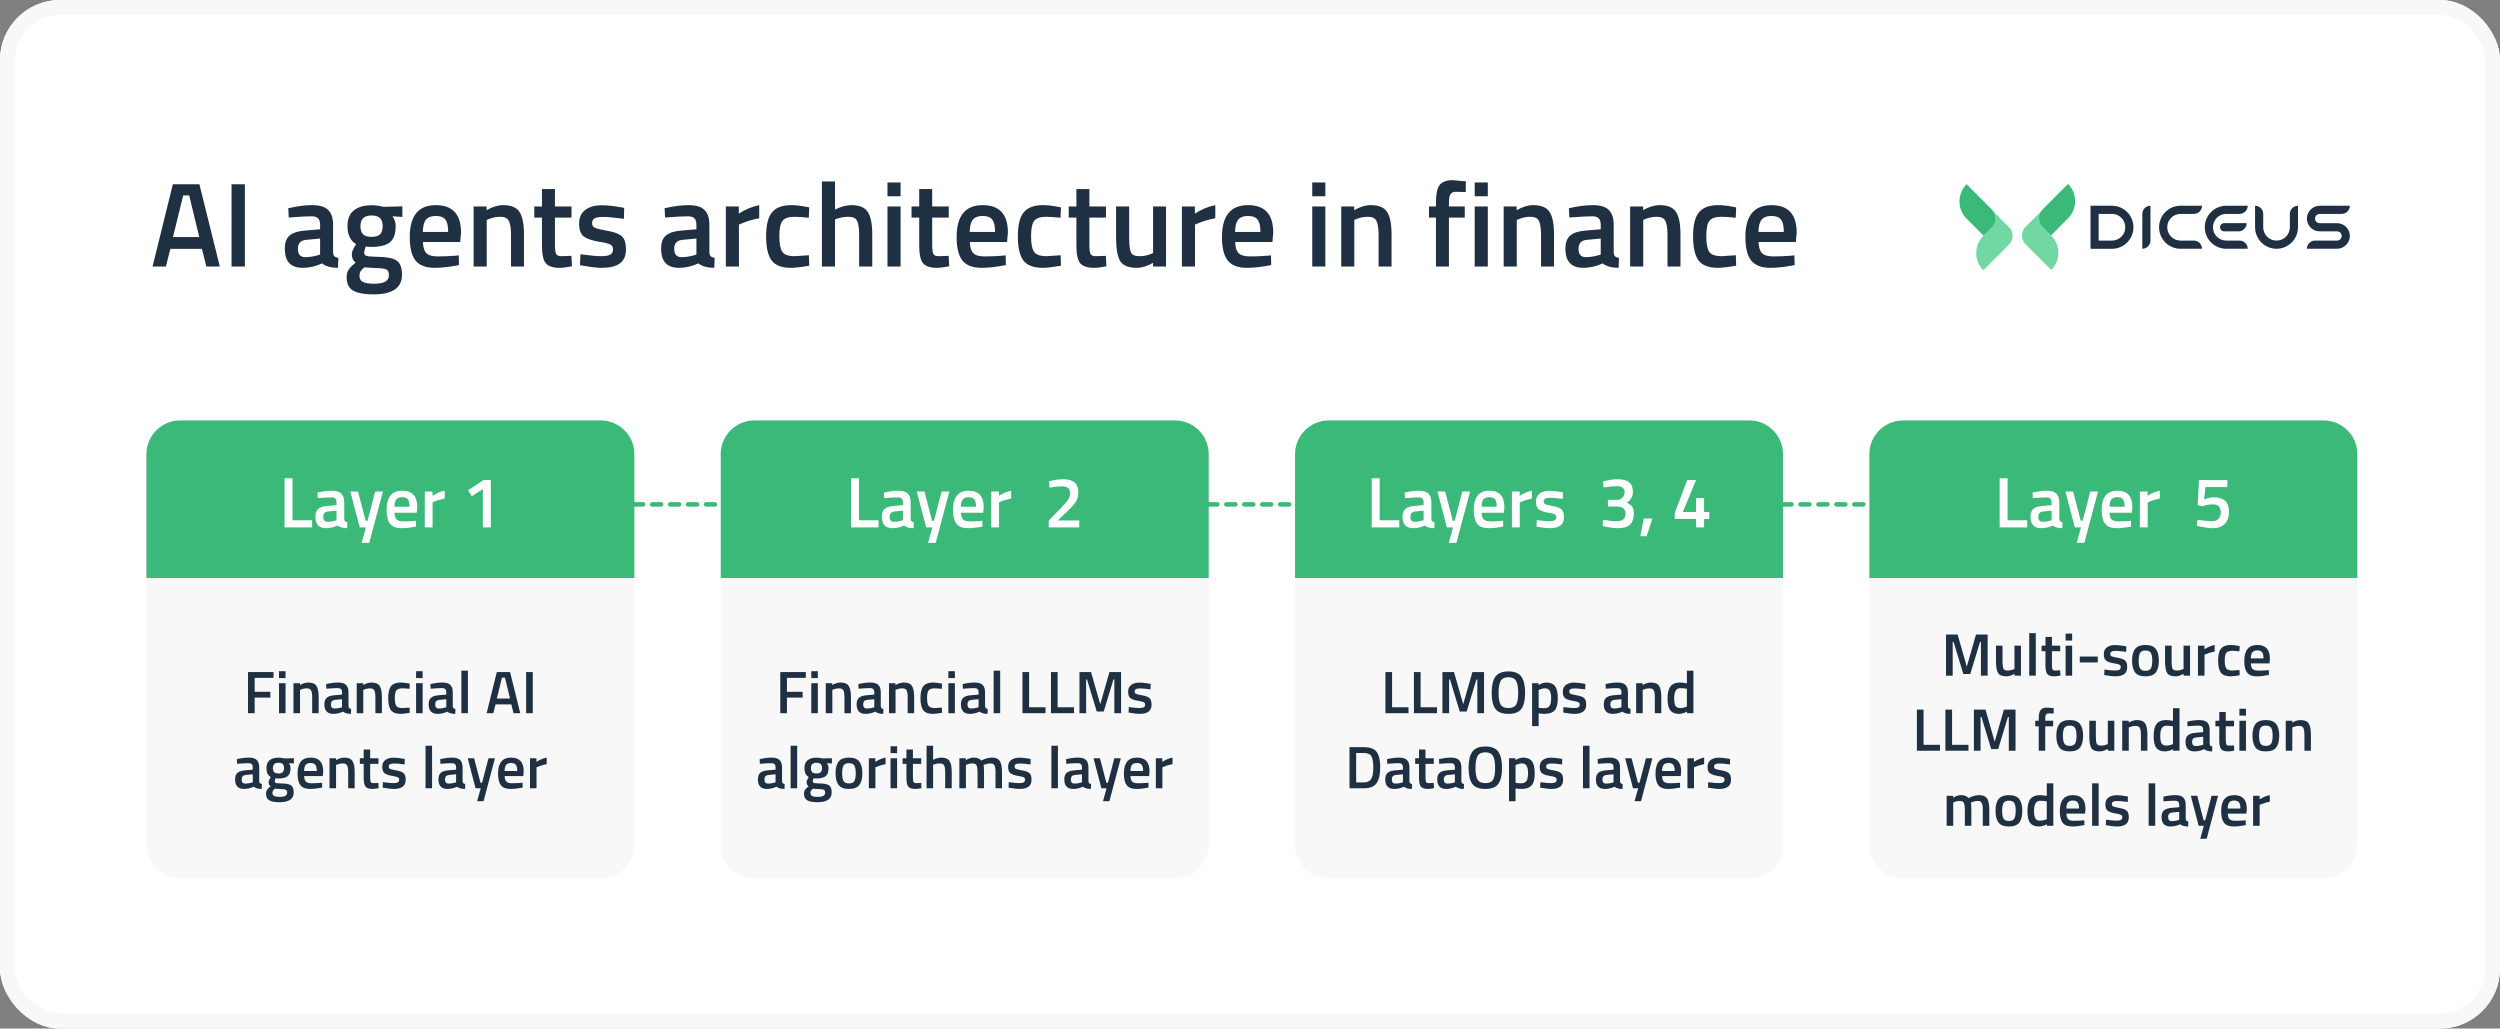 <svg width="666" height="274" viewBox="0 0 666 274" fill="none" xmlns="http://www.w3.org/2000/svg">
<rect x="0" y="0" width="666" height="274" fill="#808080" stroke="none"/>
<g clip-path="url(#clip0_1911_8937)">
<rect width="666" height="274" rx="16" fill="white"/>
<path d="M40.64 71L46.048 49.08H53.12L58.56 71H54.976L53.792 66.296H45.376L44.192 71H40.64ZM48.8 52.056L46.08 63.16H53.088L50.4 52.056H48.8ZM61.684 71V49.08H65.236V71H61.684ZM88.733 59.928V67.224C88.755 67.693 88.872 68.045 89.085 68.28C89.32 68.493 89.672 68.632 90.141 68.696L90.045 71.352C88.211 71.352 86.792 70.957 85.789 70.168C84.083 70.957 82.365 71.352 80.637 71.352C77.459 71.352 75.869 69.656 75.869 66.264C75.869 64.643 76.296 63.469 77.149 62.744C78.024 62.019 79.357 61.581 81.149 61.432L85.277 61.08V59.928C85.277 59.075 85.085 58.477 84.701 58.136C84.339 57.795 83.795 57.624 83.069 57.624C81.704 57.624 79.997 57.709 77.949 57.88L76.925 57.944L76.797 55.48C79.123 54.925 81.256 54.648 83.197 54.648C85.16 54.648 86.568 55.075 87.421 55.928C88.296 56.76 88.733 58.093 88.733 59.928ZM81.565 63.896C80.093 64.024 79.357 64.824 79.357 66.296C79.357 67.768 80.008 68.504 81.309 68.504C82.376 68.504 83.507 68.333 84.701 67.992L85.277 67.8V63.544L81.565 63.896ZM107.096 73.176C107.096 76.675 104.568 78.424 99.512 78.424C97.08 78.424 95.277 78.093 94.104 77.432C92.931 76.771 92.344 75.565 92.344 73.816C92.344 73.027 92.536 72.344 92.92 71.768C93.304 71.213 93.923 70.605 94.776 69.944C94.072 69.475 93.72 68.696 93.72 67.608C93.72 67.181 94.008 66.488 94.584 65.528L94.872 65.048C93.336 64.131 92.568 62.531 92.568 60.248C92.568 58.328 93.144 56.92 94.296 56.024C95.448 55.128 97.005 54.68 98.968 54.68C99.907 54.68 100.835 54.787 101.752 55L102.232 55.096L107.192 54.968V57.784L104.536 57.624C105.112 58.371 105.4 59.245 105.4 60.248C105.4 62.339 104.867 63.789 103.8 64.6C102.755 65.389 101.112 65.784 98.872 65.784C98.317 65.784 97.848 65.741 97.464 65.656C97.165 66.381 97.016 66.947 97.016 67.352C97.016 67.736 97.208 68.003 97.592 68.152C97.997 68.301 98.957 68.387 100.472 68.408C103.011 68.429 104.749 68.771 105.688 69.432C106.627 70.093 107.096 71.341 107.096 73.176ZM95.768 73.496C95.768 74.243 96.067 74.776 96.664 75.096C97.261 75.416 98.285 75.576 99.736 75.576C102.317 75.576 103.608 74.84 103.608 73.368C103.608 72.536 103.373 72.003 102.904 71.768C102.456 71.555 101.549 71.437 100.184 71.416L97.048 71.224C96.579 71.608 96.248 71.96 96.056 72.28C95.864 72.621 95.768 73.027 95.768 73.496ZM96.024 60.248C96.024 61.229 96.259 61.955 96.728 62.424C97.197 62.872 97.955 63.096 99 63.096C100.045 63.096 100.792 62.872 101.24 62.424C101.709 61.955 101.944 61.229 101.944 60.248C101.944 59.267 101.709 58.552 101.24 58.104C100.771 57.635 100.013 57.4 98.968 57.4C97.005 57.4 96.024 58.349 96.024 60.248ZM121.317 68.12L122.213 68.024L122.277 70.616C119.845 71.107 117.69 71.352 115.812 71.352C113.445 71.352 111.738 70.701 110.693 69.4C109.669 68.099 109.157 66.019 109.157 63.16C109.157 57.485 111.471 54.648 116.101 54.648C120.581 54.648 122.821 57.091 122.821 61.976L122.597 64.472H112.677C112.698 65.795 112.986 66.765 113.541 67.384C114.095 68.003 115.13 68.312 116.645 68.312C118.159 68.312 119.717 68.248 121.317 68.12ZM119.397 61.784C119.397 60.205 119.141 59.107 118.629 58.488C118.138 57.848 117.295 57.528 116.101 57.528C114.906 57.528 114.031 57.859 113.477 58.52C112.943 59.181 112.666 60.269 112.645 61.784H119.397ZM129.663 71H126.174V55H129.631V55.992C131.188 55.096 132.66 54.648 134.047 54.648C136.18 54.648 137.631 55.256 138.399 56.472C139.188 57.667 139.583 59.651 139.583 62.424V71H136.127V62.52C136.127 60.792 135.935 59.565 135.551 58.84C135.188 58.115 134.431 57.752 133.279 57.752C132.191 57.752 131.145 57.965 130.143 58.392L129.663 58.584V71ZM152.251 57.976H147.835V65.016C147.835 66.317 147.931 67.181 148.123 67.608C148.315 68.035 148.806 68.248 149.595 68.248L152.219 68.152L152.379 70.936C150.95 71.213 149.862 71.352 149.115 71.352C147.302 71.352 146.054 70.936 145.371 70.104C144.71 69.272 144.379 67.704 144.379 65.4V57.976H142.331V55H144.379V50.36H147.835V55H152.251V57.976ZM166.216 58.296C163.699 57.955 161.875 57.784 160.744 57.784C159.613 57.784 158.824 57.923 158.376 58.2C157.949 58.456 157.736 58.872 157.736 59.448C157.736 60.024 157.971 60.429 158.44 60.664C158.931 60.899 160.061 61.176 161.832 61.496C163.624 61.795 164.893 62.275 165.64 62.936C166.387 63.597 166.76 64.771 166.76 66.456C166.76 68.141 166.216 69.379 165.128 70.168C164.061 70.957 162.493 71.352 160.424 71.352C159.123 71.352 157.48 71.171 155.496 70.808L154.504 70.648L154.632 67.736C157.192 68.077 159.037 68.248 160.168 68.248C161.299 68.248 162.099 68.109 162.568 67.832C163.059 67.555 163.304 67.096 163.304 66.456C163.304 65.816 163.069 65.379 162.6 65.144C162.152 64.888 161.053 64.621 159.304 64.344C157.576 64.045 156.307 63.587 155.496 62.968C154.685 62.349 154.28 61.219 154.28 59.576C154.28 57.933 154.835 56.707 155.944 55.896C157.075 55.085 158.515 54.68 160.264 54.68C161.629 54.68 163.304 54.851 165.288 55.192L166.28 55.384L166.216 58.296ZM188.983 59.928V67.224C189.005 67.693 189.122 68.045 189.335 68.28C189.57 68.493 189.922 68.632 190.391 68.696L190.295 71.352C188.461 71.352 187.042 70.957 186.039 70.168C184.333 70.957 182.615 71.352 180.887 71.352C177.709 71.352 176.119 69.656 176.119 66.264C176.119 64.643 176.546 63.469 177.399 62.744C178.274 62.019 179.607 61.581 181.399 61.432L185.527 61.08V59.928C185.527 59.075 185.335 58.477 184.951 58.136C184.589 57.795 184.045 57.624 183.319 57.624C181.954 57.624 180.247 57.709 178.199 57.88L177.175 57.944L177.047 55.48C179.373 54.925 181.506 54.648 183.447 54.648C185.41 54.648 186.818 55.075 187.671 55.928C188.546 56.76 188.983 58.093 188.983 59.928ZM181.815 63.896C180.343 64.024 179.607 64.824 179.607 66.296C179.607 67.768 180.258 68.504 181.559 68.504C182.626 68.504 183.757 68.333 184.951 67.992L185.527 67.8V63.544L181.815 63.896ZM193.362 71V55H196.818V56.92C198.631 55.747 200.445 54.989 202.258 54.648V58.136C200.423 58.499 198.855 58.968 197.554 59.544L196.85 59.832V71H193.362ZM210.784 54.648C211.914 54.648 213.248 54.797 214.784 55.096L215.584 55.256L215.456 58.008C213.77 57.837 212.522 57.752 211.712 57.752C210.09 57.752 209.002 58.115 208.448 58.84C207.893 59.565 207.616 60.931 207.616 62.936C207.616 64.941 207.882 66.328 208.416 67.096C208.949 67.864 210.058 68.248 211.744 68.248L215.488 67.992L215.584 70.776C213.429 71.16 211.808 71.352 210.72 71.352C208.288 71.352 206.57 70.701 205.568 69.4C204.586 68.077 204.096 65.923 204.096 62.936C204.096 59.949 204.618 57.827 205.664 56.568C206.709 55.288 208.416 54.648 210.784 54.648ZM222.444 71H218.956V48.344H222.444V55.832C224.022 55.043 225.484 54.648 226.828 54.648C228.961 54.648 230.412 55.256 231.18 56.472C231.969 57.667 232.364 59.651 232.364 62.424V71H228.876V62.52C228.876 60.792 228.694 59.565 228.332 58.84C227.969 58.115 227.201 57.752 226.028 57.752C225.004 57.752 223.98 57.923 222.956 58.264L222.444 58.456V71ZM236.424 71V55H239.913V71H236.424ZM236.424 52.28V48.6H239.913V52.28H236.424ZM252.751 57.976H248.335V65.016C248.335 66.317 248.431 67.181 248.623 67.608C248.815 68.035 249.306 68.248 250.095 68.248L252.719 68.152L252.879 70.936C251.45 71.213 250.362 71.352 249.615 71.352C247.802 71.352 246.554 70.936 245.871 70.104C245.21 69.272 244.879 67.704 244.879 65.4V57.976H242.831V55H244.879V50.36H248.335V55H252.751V57.976ZM267.004 68.12L267.9 68.024L267.964 70.616C265.532 71.107 263.377 71.352 261.5 71.352C259.132 71.352 257.425 70.701 256.38 69.4C255.356 68.099 254.844 66.019 254.844 63.16C254.844 57.485 257.159 54.648 261.788 54.648C266.268 54.648 268.508 57.091 268.508 61.976L268.284 64.472H258.364C258.385 65.795 258.673 66.765 259.228 67.384C259.783 68.003 260.817 68.312 262.332 68.312C263.847 68.312 265.404 68.248 267.004 68.12ZM265.084 61.784C265.084 60.205 264.828 59.107 264.316 58.488C263.825 57.848 262.983 57.528 261.788 57.528C260.593 57.528 259.719 57.859 259.164 58.52C258.631 59.181 258.353 60.269 258.332 61.784H265.084ZM277.846 54.648C278.977 54.648 280.31 54.797 281.846 55.096L282.646 55.256L282.518 58.008C280.833 57.837 279.585 57.752 278.774 57.752C277.153 57.752 276.065 58.115 275.51 58.84C274.955 59.565 274.678 60.931 274.678 62.936C274.678 64.941 274.945 66.328 275.478 67.096C276.011 67.864 277.121 68.248 278.806 68.248L282.55 67.992L282.646 70.776C280.491 71.16 278.87 71.352 277.782 71.352C275.35 71.352 273.633 70.701 272.63 69.4C271.649 68.077 271.158 65.923 271.158 62.936C271.158 59.949 271.681 57.827 272.726 56.568C273.771 55.288 275.478 54.648 277.846 54.648ZM294.626 57.976H290.21V65.016C290.21 66.317 290.306 67.181 290.498 67.608C290.69 68.035 291.181 68.248 291.97 68.248L294.594 68.152L294.754 70.936C293.325 71.213 292.237 71.352 291.49 71.352C289.677 71.352 288.429 70.936 287.746 70.104C287.085 69.272 286.754 67.704 286.754 65.4V57.976H284.706V55H286.754V50.36H290.21V55H294.626V57.976ZM307.183 55H310.639V71H307.183V70.008C305.626 70.904 304.186 71.352 302.863 71.352C300.666 71.352 299.194 70.765 298.447 69.592C297.7 68.397 297.327 66.317 297.327 63.352V55H300.815V63.384C300.815 65.304 300.975 66.595 301.295 67.256C301.615 67.917 302.362 68.248 303.535 68.248C304.687 68.248 305.743 68.035 306.703 67.608L307.183 67.416V55ZM314.862 71V55H318.318V56.92C320.131 55.747 321.945 54.989 323.758 54.648V58.136C321.923 58.499 320.355 58.968 319.054 59.544L318.35 59.832V71H314.862ZM337.692 68.12L338.588 68.024L338.652 70.616C336.22 71.107 334.065 71.352 332.188 71.352C329.82 71.352 328.113 70.701 327.068 69.4C326.044 68.099 325.532 66.019 325.532 63.16C325.532 57.485 327.846 54.648 332.476 54.648C336.956 54.648 339.196 57.091 339.196 61.976L338.972 64.472H329.052C329.073 65.795 329.361 66.765 329.916 67.384C330.47 68.003 331.505 68.312 333.02 68.312C334.534 68.312 336.092 68.248 337.692 68.12ZM335.772 61.784C335.772 60.205 335.516 59.107 335.004 58.488C334.513 57.848 333.67 57.528 332.476 57.528C331.281 57.528 330.406 57.859 329.852 58.52C329.318 59.181 329.041 60.269 329.02 61.784H335.772ZM349.581 71V55H353.069V71H349.581ZM349.581 52.28V48.6H353.069V52.28H349.581ZM360.788 71H357.299V55H360.756V55.992C362.313 55.096 363.785 54.648 365.172 54.648C367.305 54.648 368.756 55.256 369.524 56.472C370.313 57.667 370.708 59.651 370.708 62.424V71H367.252V62.52C367.252 60.792 367.06 59.565 366.676 58.84C366.313 58.115 365.556 57.752 364.404 57.752C363.316 57.752 362.27 57.965 361.268 58.392L360.788 58.584V71ZM385.992 57.976V71H382.536V57.976H380.68V55H382.536V53.976C382.536 51.693 382.866 50.125 383.528 49.272C384.189 48.419 385.362 47.992 387.048 47.992L390.504 48.312L390.472 51.16C389.426 51.117 388.552 51.096 387.848 51.096C387.165 51.096 386.685 51.309 386.408 51.736C386.13 52.141 385.992 52.899 385.992 54.008V55H390.216V57.976H385.992ZM392.862 71V55H396.35V71H392.862ZM392.862 52.28V48.6H396.35V52.28H392.862ZM404.069 71H400.581V55H404.037V55.992C405.594 55.096 407.066 54.648 408.453 54.648C410.586 54.648 412.037 55.256 412.805 56.472C413.594 57.667 413.989 59.651 413.989 62.424V71H410.533V62.52C410.533 60.792 410.341 59.565 409.957 58.84C409.594 58.115 408.837 57.752 407.685 57.752C406.597 57.752 405.551 57.965 404.549 58.392L404.069 58.584V71ZM429.89 59.928V67.224C429.911 67.693 430.028 68.045 430.242 68.28C430.476 68.493 430.828 68.632 431.298 68.696L431.202 71.352C429.367 71.352 427.948 70.957 426.946 70.168C425.239 70.957 423.522 71.352 421.794 71.352C418.615 71.352 417.026 69.656 417.026 66.264C417.026 64.643 417.452 63.469 418.306 62.744C419.18 62.019 420.514 61.581 422.306 61.432L426.434 61.08V59.928C426.434 59.075 426.242 58.477 425.858 58.136C425.495 57.795 424.951 57.624 424.226 57.624C422.86 57.624 421.154 57.709 419.106 57.88L418.082 57.944L417.954 55.48C420.279 54.925 422.412 54.648 424.354 54.648C426.316 54.648 427.724 55.075 428.578 55.928C429.452 56.76 429.89 58.093 429.89 59.928ZM422.722 63.896C421.25 64.024 420.514 64.824 420.514 66.296C420.514 67.768 421.164 68.504 422.466 68.504C423.532 68.504 424.663 68.333 425.858 67.992L426.434 67.8V63.544L422.722 63.896ZM437.756 71H434.268V55H437.724V55.992C439.282 55.096 440.754 54.648 442.14 54.648C444.274 54.648 445.724 55.256 446.492 56.472C447.282 57.667 447.676 59.651 447.676 62.424V71H444.22V62.52C444.22 60.792 444.028 59.565 443.644 58.84C443.282 58.115 442.524 57.752 441.372 57.752C440.284 57.752 439.239 57.965 438.236 58.392L437.756 58.584V71ZM457.721 54.648C458.852 54.648 460.185 54.797 461.721 55.096L462.521 55.256L462.393 58.008C460.708 57.837 459.46 57.752 458.649 57.752C457.028 57.752 455.94 58.115 455.385 58.84C454.83 59.565 454.553 60.931 454.553 62.936C454.553 64.941 454.82 66.328 455.353 67.096C455.886 67.864 456.996 68.248 458.681 68.248L462.425 67.992L462.521 70.776C460.366 71.16 458.745 71.352 457.657 71.352C455.225 71.352 453.508 70.701 452.505 69.4C451.524 68.077 451.033 65.923 451.033 62.936C451.033 59.949 451.556 57.827 452.601 56.568C453.646 55.288 455.353 54.648 457.721 54.648ZM477.129 68.12L478.025 68.024L478.089 70.616C475.657 71.107 473.502 71.352 471.625 71.352C469.257 71.352 467.55 70.701 466.505 69.4C465.481 68.099 464.969 66.019 464.969 63.16C464.969 57.485 467.284 54.648 471.913 54.648C476.393 54.648 478.633 57.091 478.633 61.976L478.409 64.472H468.489C468.51 65.795 468.798 66.765 469.353 67.384C469.908 68.003 470.942 68.312 472.457 68.312C473.972 68.312 475.529 68.248 477.129 68.12ZM475.209 61.784C475.209 60.205 474.953 59.107 474.441 58.488C473.95 57.848 473.108 57.528 471.913 57.528C470.718 57.528 469.844 57.859 469.289 58.52C468.756 59.181 468.478 60.269 468.457 61.784H475.209Z" fill="#1F3042"/>
<path d="M168.953 134.371H496.873" stroke="#3BB979" stroke-width="1.195" stroke-linecap="round" stroke-dasharray="2.39 2.39"/>
<path d="M39 121C39 116.029 43.029 112 48 112H160C164.971 112 169 116.029 169 121V154H39V121Z" fill="#3BB979"/>
<path d="M83.147 140.5H75.806V127.404H77.928V138.607H83.147V140.5ZM91.705 133.885V138.244C91.718 138.524 91.788 138.735 91.915 138.875C92.055 139.002 92.266 139.085 92.546 139.123L92.489 140.71C91.392 140.71 90.545 140.475 89.946 140.003C88.926 140.475 87.9 140.71 86.868 140.71C84.969 140.71 84.019 139.697 84.019 137.67C84.019 136.702 84.274 136.001 84.784 135.567C85.306 135.134 86.103 134.873 87.174 134.784L89.64 134.573V133.885C89.64 133.375 89.525 133.018 89.296 132.814C89.079 132.61 88.754 132.508 88.321 132.508C87.505 132.508 86.485 132.559 85.262 132.661L84.65 132.7L84.573 131.227C85.963 130.896 87.237 130.73 88.397 130.73C89.57 130.73 90.411 130.985 90.921 131.495C91.444 131.992 91.705 132.789 91.705 133.885ZM87.422 136.256C86.543 136.332 86.103 136.81 86.103 137.69C86.103 138.569 86.492 139.009 87.269 139.009C87.907 139.009 88.582 138.907 89.296 138.703L89.64 138.588V136.045L87.422 136.256ZM93.329 130.941H95.375L97.402 138.722H97.918L99.945 130.941H102.009L98.377 144.611H96.331L97.478 140.5H95.834L93.329 130.941ZM110.257 138.779L110.792 138.722L110.831 140.271C109.378 140.564 108.09 140.71 106.969 140.71C105.554 140.71 104.534 140.322 103.91 139.544C103.298 138.767 102.992 137.524 102.992 135.816C102.992 132.426 104.375 130.73 107.141 130.73C109.817 130.73 111.156 132.19 111.156 135.109L111.022 136.6H105.095C105.108 137.39 105.28 137.97 105.611 138.34C105.943 138.709 106.561 138.894 107.466 138.894C108.371 138.894 109.301 138.856 110.257 138.779ZM109.11 134.994C109.11 134.051 108.957 133.394 108.651 133.025C108.358 132.642 107.854 132.451 107.141 132.451C106.427 132.451 105.904 132.649 105.573 133.044C105.254 133.439 105.089 134.089 105.076 134.994H109.11ZM113.159 140.5V130.941H115.224V132.088C116.308 131.387 117.391 130.934 118.474 130.73V132.814C117.378 133.031 116.441 133.311 115.664 133.656L115.243 133.828V140.5H113.159ZM130.75 127.882V140.5H128.627V130.291L125.664 132.203L124.689 130.616L128.8 127.882H130.75Z" fill="white"/>
<path d="M39 154H169V225C169 229.971 164.971 234 160 234H48C43.029 234 39 229.971 39 225V154Z" fill="#F8F8F8"/>
<path d="M66.069 190V179.04H72.869V180.592H67.845V184.288H72.021V185.84H67.845V190H66.069ZM74.329 190V182H76.073V190H74.329ZM74.329 180.64V178.8H76.073V180.64H74.329ZM79.933 190H78.189V182H79.917V182.496C80.695 182.048 81.431 181.824 82.125 181.824C83.192 181.824 83.917 182.128 84.301 182.736C84.695 183.333 84.893 184.325 84.893 185.712V190H83.165V185.76C83.165 184.896 83.069 184.283 82.877 183.92C82.695 183.557 82.317 183.376 81.741 183.376C81.197 183.376 80.674 183.483 80.173 183.696L79.933 183.792V190ZM92.843 184.464V188.112C92.854 188.347 92.912 188.523 93.019 188.64C93.136 188.747 93.312 188.816 93.547 188.848L93.499 190.176C92.582 190.176 91.873 189.979 91.371 189.584C90.518 189.979 89.659 190.176 88.795 190.176C87.206 190.176 86.411 189.328 86.411 187.632C86.411 186.821 86.624 186.235 87.051 185.872C87.489 185.509 88.155 185.291 89.051 185.216L91.115 185.04V184.464C91.115 184.037 91.019 183.739 90.827 183.568C90.646 183.397 90.374 183.312 90.011 183.312C89.329 183.312 88.475 183.355 87.451 183.44L86.939 183.472L86.875 182.24C88.038 181.963 89.105 181.824 90.075 181.824C91.056 181.824 91.76 182.037 92.187 182.464C92.624 182.88 92.843 183.547 92.843 184.464ZM89.259 186.448C88.523 186.512 88.155 186.912 88.155 187.648C88.155 188.384 88.481 188.752 89.131 188.752C89.665 188.752 90.23 188.667 90.827 188.496L91.115 188.4V186.272L89.259 186.448ZM96.777 190H95.033V182H96.761V182.496C97.539 182.048 98.275 181.824 98.969 181.824C100.035 181.824 100.761 182.128 101.145 182.736C101.539 183.333 101.737 184.325 101.737 185.712V190H100.009V185.76C100.009 184.896 99.913 184.283 99.721 183.92C99.539 183.557 99.161 183.376 98.585 183.376C98.041 183.376 97.518 183.483 97.017 183.696L96.777 183.792V190ZM106.759 181.824C107.324 181.824 107.991 181.899 108.759 182.048L109.159 182.128L109.095 183.504C108.252 183.419 107.628 183.376 107.223 183.376C106.412 183.376 105.868 183.557 105.591 183.92C105.314 184.283 105.175 184.965 105.175 185.968C105.175 186.971 105.308 187.664 105.575 188.048C105.842 188.432 106.396 188.624 107.239 188.624L109.111 188.496L109.159 189.888C108.082 190.08 107.271 190.176 106.727 190.176C105.511 190.176 104.652 189.851 104.151 189.2C103.66 188.539 103.415 187.461 103.415 185.968C103.415 184.475 103.676 183.413 104.199 182.784C104.722 182.144 105.575 181.824 106.759 181.824ZM110.845 190V182H112.589V190H110.845ZM110.845 180.64V178.8H112.589V180.64H110.845ZM120.624 184.464V188.112C120.635 188.347 120.694 188.523 120.8 188.64C120.918 188.747 121.094 188.816 121.328 188.848L121.28 190.176C120.363 190.176 119.654 189.979 119.152 189.584C118.299 189.979 117.44 190.176 116.576 190.176C114.987 190.176 114.192 189.328 114.192 187.632C114.192 186.821 114.406 186.235 114.832 185.872C115.27 185.509 115.936 185.291 116.832 185.216L118.896 185.04V184.464C118.896 184.037 118.8 183.739 118.608 183.568C118.427 183.397 118.155 183.312 117.792 183.312C117.11 183.312 116.256 183.355 115.232 183.44L114.72 183.472L114.656 182.24C115.819 181.963 116.886 181.824 117.856 181.824C118.838 181.824 119.542 182.037 119.968 182.464C120.406 182.88 120.624 183.547 120.624 184.464ZM117.04 186.448C116.304 186.512 115.936 186.912 115.936 187.648C115.936 188.384 116.262 188.752 116.912 188.752C117.446 188.752 118.011 188.667 118.608 188.496L118.896 188.4V186.272L117.04 186.448ZM122.91 190V178.672H124.654V190H122.91ZM129.64 190L132.344 179.04H135.88L138.6 190H136.808L136.216 187.648H132.008L131.416 190H129.64ZM133.72 180.528L132.36 186.08H135.864L134.52 180.528H133.72ZM140.162 190V179.04H141.938V190H140.162ZM69.062 204.464V208.112C69.073 208.347 69.131 208.523 69.238 208.64C69.355 208.747 69.531 208.816 69.766 208.848L69.718 210.176C68.801 210.176 68.091 209.979 67.59 209.584C66.737 209.979 65.878 210.176 65.014 210.176C63.425 210.176 62.63 209.328 62.63 207.632C62.63 206.821 62.843 206.235 63.27 205.872C63.707 205.509 64.374 205.291 65.27 205.216L67.334 205.04V204.464C67.334 204.037 67.238 203.739 67.046 203.568C66.865 203.397 66.593 203.312 66.23 203.312C65.547 203.312 64.694 203.355 63.67 203.44L63.158 203.472L63.094 202.24C64.257 201.963 65.323 201.824 66.294 201.824C67.275 201.824 67.979 202.037 68.406 202.464C68.843 202.88 69.062 203.547 69.062 204.464ZM65.478 206.448C64.742 206.512 64.374 206.912 64.374 207.648C64.374 208.384 64.699 208.752 65.35 208.752C65.883 208.752 66.449 208.667 67.046 208.496L67.334 208.4V206.272L65.478 206.448ZM78.243 211.088C78.243 212.837 76.979 213.712 74.451 213.712C73.235 213.712 72.334 213.547 71.747 213.216C71.161 212.885 70.867 212.283 70.867 211.408C70.867 211.013 70.963 210.672 71.155 210.384C71.347 210.107 71.657 209.803 72.083 209.472C71.731 209.237 71.555 208.848 71.555 208.304C71.555 208.091 71.699 207.744 71.987 207.264L72.131 207.024C71.363 206.565 70.979 205.765 70.979 204.624C70.979 203.664 71.267 202.96 71.843 202.512C72.419 202.064 73.198 201.84 74.179 201.84C74.649 201.84 75.113 201.893 75.571 202L75.811 202.048L78.291 201.984V203.392L76.963 203.312C77.251 203.685 77.395 204.123 77.395 204.624C77.395 205.669 77.129 206.395 76.595 206.8C76.073 207.195 75.251 207.392 74.131 207.392C73.854 207.392 73.619 207.371 73.427 207.328C73.278 207.691 73.203 207.973 73.203 208.176C73.203 208.368 73.299 208.501 73.491 208.576C73.694 208.651 74.174 208.693 74.931 208.704C76.201 208.715 77.07 208.885 77.539 209.216C78.009 209.547 78.243 210.171 78.243 211.088ZM72.579 211.248C72.579 211.621 72.729 211.888 73.027 212.048C73.326 212.208 73.838 212.288 74.563 212.288C75.854 212.288 76.499 211.92 76.499 211.184C76.499 210.768 76.382 210.501 76.147 210.384C75.923 210.277 75.47 210.219 74.787 210.208L73.219 210.112C72.985 210.304 72.819 210.48 72.723 210.64C72.627 210.811 72.579 211.013 72.579 211.248ZM72.707 204.624C72.707 205.115 72.825 205.477 73.059 205.712C73.294 205.936 73.673 206.048 74.195 206.048C74.718 206.048 75.091 205.936 75.315 205.712C75.55 205.477 75.667 205.115 75.667 204.624C75.667 204.133 75.55 203.776 75.315 203.552C75.081 203.317 74.702 203.2 74.179 203.2C73.198 203.2 72.707 203.675 72.707 204.624ZM85.354 208.56L85.802 208.512L85.834 209.808C84.618 210.053 83.54 210.176 82.602 210.176C81.418 210.176 80.564 209.851 80.042 209.2C79.53 208.549 79.274 207.509 79.274 206.08C79.274 203.243 80.431 201.824 82.746 201.824C84.986 201.824 86.106 203.045 86.106 205.488L85.994 206.736H81.034C81.044 207.397 81.188 207.883 81.466 208.192C81.743 208.501 82.26 208.656 83.018 208.656C83.775 208.656 84.554 208.624 85.354 208.56ZM84.394 205.392C84.394 204.603 84.266 204.053 84.01 203.744C83.764 203.424 83.343 203.264 82.746 203.264C82.148 203.264 81.711 203.429 81.434 203.76C81.167 204.091 81.028 204.635 81.018 205.392H84.394ZM89.527 210H87.783V202H89.511V202.496C90.289 202.048 91.025 201.824 91.719 201.824C92.785 201.824 93.511 202.128 93.895 202.736C94.289 203.333 94.487 204.325 94.487 205.712V210H92.759V205.76C92.759 204.896 92.663 204.283 92.471 203.92C92.289 203.557 91.911 203.376 91.335 203.376C90.791 203.376 90.268 203.483 89.767 203.696L89.527 203.792V210ZM100.821 203.488H98.613V207.008C98.613 207.659 98.661 208.091 98.757 208.304C98.853 208.517 99.098 208.624 99.493 208.624L100.805 208.576L100.885 209.968C100.17 210.107 99.626 210.176 99.253 210.176C98.346 210.176 97.722 209.968 97.381 209.552C97.05 209.136 96.885 208.352 96.885 207.2V203.488H95.861V202H96.885V199.68H98.613V202H100.821V203.488ZM107.803 203.648C106.545 203.477 105.633 203.392 105.067 203.392C104.502 203.392 104.107 203.461 103.883 203.6C103.67 203.728 103.563 203.936 103.563 204.224C103.563 204.512 103.681 204.715 103.915 204.832C104.161 204.949 104.726 205.088 105.611 205.248C106.507 205.397 107.142 205.637 107.515 205.968C107.889 206.299 108.075 206.885 108.075 207.728C108.075 208.571 107.803 209.189 107.259 209.584C106.726 209.979 105.942 210.176 104.907 210.176C104.257 210.176 103.435 210.085 102.443 209.904L101.947 209.824L102.011 208.368C103.291 208.539 104.214 208.624 104.779 208.624C105.345 208.624 105.745 208.555 105.979 208.416C106.225 208.277 106.347 208.048 106.347 207.728C106.347 207.408 106.23 207.189 105.995 207.072C105.771 206.944 105.222 206.811 104.347 206.672C103.483 206.523 102.849 206.293 102.443 205.984C102.038 205.675 101.835 205.109 101.835 204.288C101.835 203.467 102.113 202.853 102.667 202.448C103.233 202.043 103.953 201.84 104.827 201.84C105.51 201.84 106.347 201.925 107.339 202.096L107.835 202.192L107.803 203.648ZM113.363 210V198.672H115.107V210H113.363ZM123.234 204.464V208.112C123.244 208.347 123.303 208.523 123.41 208.64C123.527 208.747 123.703 208.816 123.938 208.848L123.89 210.176C122.972 210.176 122.263 209.979 121.762 209.584C120.908 209.979 120.05 210.176 119.186 210.176C117.596 210.176 116.802 209.328 116.802 207.632C116.802 206.821 117.015 206.235 117.442 205.872C117.879 205.509 118.546 205.291 119.442 205.216L121.506 205.04V204.464C121.506 204.037 121.41 203.739 121.218 203.568C121.036 203.397 120.764 203.312 120.402 203.312C119.719 203.312 118.866 203.355 117.842 203.44L117.33 203.472L117.266 202.24C118.428 201.963 119.495 201.824 120.466 201.824C121.447 201.824 122.151 202.037 122.578 202.464C123.015 202.88 123.234 203.547 123.234 204.464ZM119.65 206.448C118.914 206.512 118.546 206.912 118.546 207.648C118.546 208.384 118.871 208.752 119.522 208.752C120.055 208.752 120.62 208.667 121.218 208.496L121.506 208.4V206.272L119.65 206.448ZM124.593 202H126.305L128.001 208.512H128.433L130.129 202H131.857L128.817 213.44H127.105L128.065 210H126.689L124.593 202ZM138.76 208.56L139.208 208.512L139.24 209.808C138.024 210.053 136.946 210.176 136.008 210.176C134.824 210.176 133.97 209.851 133.448 209.2C132.936 208.549 132.68 207.509 132.68 206.08C132.68 203.243 133.837 201.824 136.152 201.824C138.392 201.824 139.512 203.045 139.512 205.488L139.4 206.736H134.44C134.45 207.397 134.594 207.883 134.872 208.192C135.149 208.501 135.666 208.656 136.424 208.656C137.181 208.656 137.96 208.624 138.76 208.56ZM137.8 205.392C137.8 204.603 137.672 204.053 137.416 203.744C137.17 203.424 136.749 203.264 136.152 203.264C135.554 203.264 135.117 203.429 134.84 203.76C134.573 204.091 134.434 204.635 134.424 205.392H137.8ZM141.189 210V202H142.917V202.96C143.823 202.373 144.73 201.995 145.637 201.824V203.568C144.719 203.749 143.935 203.984 143.285 204.272L142.933 204.416V210H141.189Z" fill="#1F3042"/>
<path d="M192 121C192 116.029 196.029 112 201 112H313C317.971 112 322 116.029 322 121V154H192V121Z" fill="#3BB979"/>
<path d="M234.047 140.5H226.705V127.404H228.827V138.607H234.047V140.5ZM242.604 133.885V138.244C242.617 138.524 242.687 138.735 242.815 138.875C242.955 139.002 243.165 139.085 243.446 139.123L243.388 140.71C242.292 140.71 241.444 140.475 240.845 140.003C239.826 140.475 238.8 140.71 237.767 140.71C235.868 140.71 234.919 139.697 234.919 137.67C234.919 136.702 235.174 136.001 235.683 135.567C236.206 135.134 237.003 134.873 238.073 134.784L240.54 134.573V133.885C240.54 133.375 240.425 133.018 240.195 132.814C239.979 132.61 239.654 132.508 239.22 132.508C238.405 132.508 237.385 132.559 236.161 132.661L235.55 132.7L235.473 131.227C236.862 130.896 238.137 130.73 239.297 130.73C240.469 130.73 241.311 130.985 241.82 131.495C242.343 131.992 242.604 132.789 242.604 133.885ZM238.322 136.256C237.442 136.332 237.003 136.81 237.003 137.69C237.003 138.569 237.391 139.009 238.169 139.009C238.806 139.009 239.482 138.907 240.195 138.703L240.54 138.588V136.045L238.322 136.256ZM244.229 130.941H246.275L248.301 138.722H248.817L250.844 130.941H252.909L249.276 144.611H247.231L248.378 140.5H246.734L244.229 130.941ZM261.157 138.779L261.692 138.722L261.73 140.271C260.277 140.564 258.99 140.71 257.868 140.71C256.453 140.71 255.434 140.322 254.809 139.544C254.197 138.767 253.892 137.524 253.892 135.816C253.892 132.426 255.274 130.73 258.04 130.73C260.717 130.73 262.055 132.19 262.055 135.109L261.921 136.6H255.995C256.007 137.39 256.179 137.97 256.511 138.34C256.842 138.709 257.46 138.894 258.365 138.894C259.27 138.894 260.201 138.856 261.157 138.779ZM260.009 134.994C260.009 134.051 259.857 133.394 259.551 133.025C259.257 132.642 258.754 132.451 258.04 132.451C257.326 132.451 256.804 132.649 256.473 133.044C256.154 133.439 255.988 134.089 255.975 134.994H260.009ZM264.059 140.5V130.941H266.124V132.088C267.207 131.387 268.291 130.934 269.374 130.73V132.814C268.278 133.031 267.341 133.311 266.564 133.656L266.143 133.828V140.5H264.059ZM287.513 140.5H279.388V138.684L282.504 135.472C283.448 134.503 284.11 133.745 284.493 133.197C284.875 132.649 285.066 132.05 285.066 131.4C285.066 130.737 284.881 130.265 284.512 129.985C284.142 129.704 283.537 129.564 282.696 129.564C281.905 129.564 281.032 129.653 280.076 129.832L279.598 129.908L279.464 128.226C280.701 127.856 281.982 127.671 283.307 127.671C285.946 127.671 287.265 128.844 287.265 131.189C287.265 132.107 287.061 132.904 286.653 133.579C286.258 134.255 285.544 135.07 284.512 136.026L281.816 138.645H287.513V140.5Z" fill="white"/>
<path d="M192 154H322V225C322 229.971 317.971 234 313 234H201C196.029 234 192 229.971 192 225V154Z" fill="#F8F8F8"/>
<path d="M207.866 190V179.04H214.666V180.592H209.642V184.288H213.818V185.84H209.642V190H207.866ZM216.126 190V182H217.87V190H216.126ZM216.126 180.64V178.8H217.87V180.64H216.126ZM221.73 190H219.986V182H221.714V182.496C222.492 182.048 223.228 181.824 223.922 181.824C224.988 181.824 225.714 182.128 226.098 182.736C226.492 183.333 226.69 184.325 226.69 185.712V190H224.962V185.76C224.962 184.896 224.866 184.283 224.674 183.92C224.492 183.557 224.114 183.376 223.538 183.376C222.994 183.376 222.471 183.483 221.97 183.696L221.73 183.792V190ZM234.64 184.464V188.112C234.651 188.347 234.709 188.523 234.816 188.64C234.933 188.747 235.109 188.816 235.344 188.848L235.296 190.176C234.379 190.176 233.669 189.979 233.168 189.584C232.315 189.979 231.456 190.176 230.592 190.176C229.003 190.176 228.208 189.328 228.208 187.632C228.208 186.821 228.421 186.235 228.848 185.872C229.285 185.509 229.952 185.291 230.848 185.216L232.912 185.04V184.464C232.912 184.037 232.816 183.739 232.624 183.568C232.443 183.397 232.171 183.312 231.808 183.312C231.125 183.312 230.272 183.355 229.248 183.44L228.736 183.472L228.672 182.24C229.835 181.963 230.901 181.824 231.872 181.824C232.853 181.824 233.557 182.037 233.984 182.464C234.421 182.88 234.64 183.547 234.64 184.464ZM231.056 186.448C230.32 186.512 229.952 186.912 229.952 187.648C229.952 188.384 230.277 188.752 230.928 188.752C231.461 188.752 232.027 188.667 232.624 188.496L232.912 188.4V186.272L231.056 186.448ZM238.573 190H236.829V182H238.557V182.496C239.336 182.048 240.072 181.824 240.765 181.824C241.832 181.824 242.557 182.128 242.941 182.736C243.336 183.333 243.533 184.325 243.533 185.712V190H241.805V185.76C241.805 184.896 241.709 184.283 241.517 183.92C241.336 183.557 240.957 183.376 240.381 183.376C239.837 183.376 239.315 183.483 238.813 183.696L238.573 183.792V190ZM248.556 181.824C249.121 181.824 249.788 181.899 250.556 182.048L250.956 182.128L250.892 183.504C250.049 183.419 249.425 183.376 249.02 183.376C248.209 183.376 247.665 183.557 247.388 183.92C247.11 184.283 246.972 184.965 246.972 185.968C246.972 186.971 247.105 187.664 247.372 188.048C247.638 188.432 248.193 188.624 249.036 188.624L250.908 188.496L250.956 189.888C249.878 190.08 249.068 190.176 248.524 190.176C247.308 190.176 246.449 189.851 245.948 189.2C245.457 188.539 245.212 187.461 245.212 185.968C245.212 184.475 245.473 183.413 245.996 182.784C246.518 182.144 247.372 181.824 248.556 181.824ZM252.642 190V182H254.386V190H252.642ZM252.642 180.64V178.8H254.386V180.64H252.642ZM262.421 184.464V188.112C262.432 188.347 262.491 188.523 262.597 188.64C262.715 188.747 262.891 188.816 263.125 188.848L263.077 190.176C262.16 190.176 261.451 189.979 260.949 189.584C260.096 189.979 259.237 190.176 258.373 190.176C256.784 190.176 255.989 189.328 255.989 187.632C255.989 186.821 256.203 186.235 256.629 185.872C257.067 185.509 257.733 185.291 258.629 185.216L260.693 185.04V184.464C260.693 184.037 260.597 183.739 260.405 183.568C260.224 183.397 259.952 183.312 259.589 183.312C258.907 183.312 258.053 183.355 257.029 183.44L256.517 183.472L256.453 182.24C257.616 181.963 258.683 181.824 259.653 181.824C260.635 181.824 261.339 182.037 261.765 182.464C262.203 182.88 262.421 183.547 262.421 184.464ZM258.837 186.448C258.101 186.512 257.733 186.912 257.733 187.648C257.733 188.384 258.059 188.752 258.709 188.752C259.243 188.752 259.808 188.667 260.405 188.496L260.693 188.4V186.272L258.837 186.448ZM264.707 190V178.672H266.451V190H264.707ZM278.525 190H272.381V179.04H274.157V188.416H278.525V190ZM286.119 190H279.975V179.04H281.751V188.416H286.119V190ZM287.569 190V179.04H290.657L293.105 187.6L295.553 179.04H298.657V190H296.865V181.008H296.625L294.033 189.552H292.177L289.585 181.008H289.345V190H287.569ZM306.506 183.648C305.248 183.477 304.336 183.392 303.77 183.392C303.205 183.392 302.81 183.461 302.586 183.6C302.373 183.728 302.266 183.936 302.266 184.224C302.266 184.512 302.384 184.715 302.618 184.832C302.864 184.949 303.429 185.088 304.314 185.248C305.21 185.397 305.845 185.637 306.218 185.968C306.592 186.299 306.778 186.885 306.778 187.728C306.778 188.571 306.506 189.189 305.962 189.584C305.429 189.979 304.645 190.176 303.61 190.176C302.96 190.176 302.138 190.085 301.146 189.904L300.65 189.824L300.714 188.368C301.994 188.539 302.917 188.624 303.482 188.624C304.048 188.624 304.448 188.555 304.682 188.416C304.928 188.277 305.05 188.048 305.05 187.728C305.05 187.408 304.933 187.189 304.698 187.072C304.474 186.944 303.925 186.811 303.05 186.672C302.186 186.523 301.552 186.293 301.146 185.984C300.741 185.675 300.538 185.109 300.538 184.288C300.538 183.467 300.816 182.853 301.37 182.448C301.936 182.043 302.656 181.84 303.53 181.84C304.213 181.84 305.05 181.925 306.042 182.096L306.538 182.192L306.506 183.648ZM208.335 204.464V208.112C208.346 208.347 208.405 208.523 208.511 208.64C208.629 208.747 208.805 208.816 209.039 208.848L208.991 210.176C208.074 210.176 207.365 209.979 206.863 209.584C206.01 209.979 205.151 210.176 204.287 210.176C202.698 210.176 201.903 209.328 201.903 207.632C201.903 206.821 202.117 206.235 202.543 205.872C202.981 205.509 203.647 205.291 204.543 205.216L206.607 205.04V204.464C206.607 204.037 206.511 203.739 206.319 203.568C206.138 203.397 205.866 203.312 205.503 203.312C204.821 203.312 203.967 203.355 202.943 203.44L202.431 203.472L202.367 202.24C203.53 201.963 204.597 201.824 205.567 201.824C206.549 201.824 207.253 202.037 207.679 202.464C208.117 202.88 208.335 203.547 208.335 204.464ZM204.751 206.448C204.015 206.512 203.647 206.912 203.647 207.648C203.647 208.384 203.973 208.752 204.623 208.752C205.157 208.752 205.722 208.667 206.319 208.496L206.607 208.4V206.272L204.751 206.448ZM210.621 210V198.672H212.365V210H210.621ZM221.564 211.088C221.564 212.837 220.3 213.712 217.772 213.712C216.556 213.712 215.654 213.547 215.068 213.216C214.481 212.885 214.188 212.283 214.188 211.408C214.188 211.013 214.284 210.672 214.476 210.384C214.668 210.107 214.977 209.803 215.404 209.472C215.052 209.237 214.876 208.848 214.876 208.304C214.876 208.091 215.02 207.744 215.308 207.264L215.452 207.024C214.684 206.565 214.3 205.765 214.3 204.624C214.3 203.664 214.588 202.96 215.164 202.512C215.74 202.064 216.518 201.84 217.5 201.84C217.969 201.84 218.433 201.893 218.892 202L219.132 202.048L221.612 201.984V203.392L220.284 203.312C220.572 203.685 220.716 204.123 220.716 204.624C220.716 205.669 220.449 206.395 219.916 206.8C219.393 207.195 218.572 207.392 217.452 207.392C217.174 207.392 216.94 207.371 216.748 207.328C216.598 207.691 216.524 207.973 216.524 208.176C216.524 208.368 216.62 208.501 216.812 208.576C217.014 208.651 217.494 208.693 218.252 208.704C219.521 208.715 220.39 208.885 220.86 209.216C221.329 209.547 221.564 210.171 221.564 211.088ZM215.9 211.248C215.9 211.621 216.049 211.888 216.348 212.048C216.646 212.208 217.158 212.288 217.884 212.288C219.174 212.288 219.82 211.92 219.82 211.184C219.82 210.768 219.702 210.501 219.468 210.384C219.244 210.277 218.79 210.219 218.108 210.208L216.54 210.112C216.305 210.304 216.14 210.48 216.044 210.64C215.948 210.811 215.9 211.013 215.9 211.248ZM216.028 204.624C216.028 205.115 216.145 205.477 216.38 205.712C216.614 205.936 216.993 206.048 217.516 206.048C218.038 206.048 218.412 205.936 218.636 205.712C218.87 205.477 218.988 205.115 218.988 204.624C218.988 204.133 218.87 203.776 218.636 203.552C218.401 203.317 218.022 203.2 217.5 203.2C216.518 203.2 216.028 203.675 216.028 204.624ZM223.41 202.864C223.965 202.171 224.882 201.824 226.162 201.824C227.442 201.824 228.354 202.171 228.898 202.864C229.453 203.557 229.73 204.597 229.73 205.984C229.73 207.371 229.463 208.416 228.93 209.12C228.397 209.824 227.474 210.176 226.162 210.176C224.85 210.176 223.927 209.824 223.394 209.12C222.861 208.416 222.594 207.371 222.594 205.984C222.594 204.597 222.866 203.557 223.41 202.864ZM224.722 208.064C224.967 208.491 225.447 208.704 226.162 208.704C226.877 208.704 227.357 208.491 227.602 208.064C227.847 207.637 227.97 206.939 227.97 205.968C227.97 204.997 227.837 204.309 227.57 203.904C227.314 203.499 226.845 203.296 226.162 203.296C225.479 203.296 225.005 203.499 224.738 203.904C224.482 204.309 224.354 204.997 224.354 205.968C224.354 206.939 224.477 207.637 224.722 208.064ZM231.462 210V202H233.19V202.96C234.097 202.373 235.004 201.995 235.91 201.824V203.568C234.993 203.749 234.209 203.984 233.558 204.272L233.206 204.416V210H231.462ZM237.243 210V202H238.988V210H237.243ZM237.243 200.64V198.8H238.988V200.64H237.243ZM245.407 203.488H243.199V207.008C243.199 207.659 243.247 208.091 243.343 208.304C243.439 208.517 243.684 208.624 244.079 208.624L245.391 208.576L245.471 209.968C244.756 210.107 244.212 210.176 243.839 210.176C242.932 210.176 242.308 209.968 241.967 209.552C241.636 209.136 241.471 208.352 241.471 207.2V203.488H240.447V202H241.471V199.68H243.199V202H245.407V203.488ZM248.581 210H246.837V198.672H248.581V202.416C249.371 202.021 250.101 201.824 250.773 201.824C251.84 201.824 252.565 202.128 252.949 202.736C253.344 203.333 253.541 204.325 253.541 205.712V210H251.797V205.76C251.797 204.896 251.707 204.283 251.525 203.92C251.344 203.557 250.96 203.376 250.373 203.376C249.861 203.376 249.349 203.461 248.837 203.632L248.581 203.728V210ZM257.316 210H255.572V202H257.3V202.496C258.057 202.048 258.75 201.824 259.38 201.824C260.308 201.824 260.985 202.085 261.412 202.608C262.382 202.085 263.348 201.824 264.308 201.824C265.268 201.824 265.945 202.123 266.34 202.72C266.734 203.307 266.932 204.304 266.932 205.712V210H265.204V205.76C265.204 204.896 265.113 204.283 264.932 203.92C264.761 203.557 264.398 203.376 263.844 203.376C263.364 203.376 262.846 203.483 262.292 203.696L262.02 203.808C262.105 204.021 262.148 204.704 262.148 205.856V210H260.42V205.888C260.42 204.939 260.334 204.283 260.164 203.92C259.993 203.557 259.62 203.376 259.044 203.376C258.51 203.376 258.014 203.483 257.556 203.696L257.316 203.792V210ZM274.53 203.648C273.271 203.477 272.359 203.392 271.794 203.392C271.229 203.392 270.834 203.461 270.61 203.6C270.397 203.728 270.29 203.936 270.29 204.224C270.29 204.512 270.407 204.715 270.642 204.832C270.887 204.949 271.453 205.088 272.338 205.248C273.234 205.397 273.869 205.637 274.242 205.968C274.615 206.299 274.802 206.885 274.802 207.728C274.802 208.571 274.53 209.189 273.986 209.584C273.453 209.979 272.669 210.176 271.634 210.176C270.983 210.176 270.162 210.085 269.17 209.904L268.674 209.824L268.738 208.368C270.018 208.539 270.941 208.624 271.506 208.624C272.071 208.624 272.471 208.555 272.706 208.416C272.951 208.277 273.074 208.048 273.074 207.728C273.074 207.408 272.957 207.189 272.722 207.072C272.498 206.944 271.949 206.811 271.074 206.672C270.21 206.523 269.575 206.293 269.17 205.984C268.765 205.675 268.562 205.109 268.562 204.288C268.562 203.467 268.839 202.853 269.394 202.448C269.959 202.043 270.679 201.84 271.554 201.84C272.237 201.84 273.074 201.925 274.066 202.096L274.562 202.192L274.53 203.648ZM280.09 210V198.672H281.834V210H280.09ZM289.96 204.464V208.112C289.971 208.347 290.03 208.523 290.136 208.64C290.254 208.747 290.43 208.816 290.664 208.848L290.616 210.176C289.699 210.176 288.99 209.979 288.488 209.584C287.635 209.979 286.776 210.176 285.912 210.176C284.323 210.176 283.528 209.328 283.528 207.632C283.528 206.821 283.742 206.235 284.168 205.872C284.606 205.509 285.272 205.291 286.168 205.216L288.232 205.04V204.464C288.232 204.037 288.136 203.739 287.944 203.568C287.763 203.397 287.491 203.312 287.128 203.312C286.446 203.312 285.592 203.355 284.568 203.44L284.056 203.472L283.992 202.24C285.155 201.963 286.222 201.824 287.192 201.824C288.174 201.824 288.878 202.037 289.304 202.464C289.742 202.88 289.96 203.547 289.96 204.464ZM286.376 206.448C285.64 206.512 285.272 206.912 285.272 207.648C285.272 208.384 285.598 208.752 286.248 208.752C286.782 208.752 287.347 208.667 287.944 208.496L288.232 208.4V206.272L286.376 206.448ZM291.32 202H293.032L294.728 208.512H295.16L296.856 202H298.584L295.544 213.44H293.832L294.792 210H293.416L291.32 202ZM305.486 208.56L305.934 208.512L305.966 209.808C304.75 210.053 303.673 210.176 302.734 210.176C301.55 210.176 300.697 209.851 300.174 209.2C299.662 208.549 299.406 207.509 299.406 206.08C299.406 203.243 300.564 201.824 302.878 201.824C305.118 201.824 306.238 203.045 306.238 205.488L306.126 206.736H301.166C301.177 207.397 301.321 207.883 301.598 208.192C301.876 208.501 302.393 208.656 303.15 208.656C303.908 208.656 304.686 208.624 305.486 208.56ZM304.526 205.392C304.526 204.603 304.398 204.053 304.142 203.744C303.897 203.424 303.476 203.264 302.878 203.264C302.281 203.264 301.844 203.429 301.566 203.76C301.3 204.091 301.161 204.635 301.15 205.392H304.526ZM307.915 210V202H309.643V202.96C310.55 202.373 311.457 201.995 312.363 201.824V203.568C311.446 203.749 310.662 203.984 310.011 204.272L309.659 204.416V210H307.915Z" fill="#1F3042"/>
<path d="M345 121C345 116.029 349.029 112 354 112H466C470.971 112 475 116.029 475 121V154H345V121Z" fill="#3BB979"/>
<path d="M372.764 140.5H365.422V127.404H367.544V138.607H372.764V140.5ZM381.321 133.885V138.244C381.334 138.524 381.404 138.735 381.532 138.875C381.672 139.002 381.882 139.085 382.163 139.123L382.105 140.71C381.009 140.71 380.162 140.475 379.562 140.003C378.543 140.475 377.517 140.71 376.484 140.71C374.585 140.71 373.636 139.697 373.636 137.67C373.636 136.702 373.891 136.001 374.4 135.567C374.923 135.134 375.72 134.873 376.79 134.784L379.257 134.573V133.885C379.257 133.375 379.142 133.018 378.912 132.814C378.696 132.61 378.371 132.508 377.937 132.508C377.122 132.508 376.102 132.559 374.878 132.661L374.267 132.7L374.19 131.227C375.579 130.896 376.854 130.73 378.014 130.73C379.186 130.73 380.028 130.985 380.538 131.495C381.06 131.992 381.321 132.789 381.321 133.885ZM377.039 136.256C376.159 136.332 375.72 136.81 375.72 137.69C375.72 138.569 376.108 139.009 376.886 139.009C377.523 139.009 378.199 138.907 378.912 138.703L379.257 138.588V136.045L377.039 136.256ZM382.946 130.941H384.992L387.018 138.722H387.535L389.561 130.941H391.626L387.993 144.611H385.948L387.095 140.5H385.451L382.946 130.941ZM399.874 138.779L400.409 138.722L400.447 140.271C398.994 140.564 397.707 140.71 396.585 140.71C395.17 140.71 394.151 140.322 393.526 139.544C392.914 138.767 392.609 137.524 392.609 135.816C392.609 132.426 393.991 130.73 396.757 130.73C399.434 130.73 400.772 132.19 400.772 135.109L400.638 136.6H394.712C394.724 137.39 394.896 137.97 395.228 138.34C395.559 138.709 396.177 138.894 397.082 138.894C397.987 138.894 398.918 138.856 399.874 138.779ZM398.727 134.994C398.727 134.051 398.574 133.394 398.268 133.025C397.975 132.642 397.471 132.451 396.757 132.451C396.044 132.451 395.521 132.649 395.19 133.044C394.871 133.439 394.705 134.089 394.692 134.994H398.727ZM402.776 140.5V130.941H404.841V132.088C405.924 131.387 407.008 130.934 408.091 130.73V132.814C406.995 133.031 406.058 133.311 405.281 133.656L404.86 133.828V140.5H402.776ZM416.318 132.91C414.814 132.706 413.725 132.604 413.049 132.604C412.374 132.604 411.902 132.687 411.634 132.853C411.379 133.006 411.252 133.254 411.252 133.598C411.252 133.942 411.392 134.184 411.673 134.325C411.966 134.465 412.641 134.631 413.699 134.822C414.77 135 415.528 135.287 415.974 135.682C416.42 136.077 416.643 136.778 416.643 137.785C416.643 138.792 416.318 139.531 415.668 140.003C415.031 140.475 414.094 140.71 412.858 140.71C412.08 140.71 411.099 140.602 409.914 140.385L409.321 140.29L409.397 138.55C410.927 138.754 412.029 138.856 412.705 138.856C413.38 138.856 413.858 138.773 414.139 138.607C414.432 138.442 414.579 138.168 414.579 137.785C414.579 137.403 414.438 137.141 414.158 137.001C413.89 136.848 413.234 136.689 412.189 136.523C411.156 136.345 410.398 136.071 409.914 135.701C409.429 135.332 409.187 134.656 409.187 133.675C409.187 132.693 409.518 131.96 410.181 131.476C410.857 130.992 411.717 130.75 412.762 130.75C413.578 130.75 414.579 130.851 415.764 131.055L416.357 131.17L416.318 132.91ZM427.048 128.283C428.233 127.875 429.533 127.671 430.948 127.671C432.363 127.671 433.389 127.945 434.026 128.494C434.676 129.029 435.001 129.883 435.001 131.055C435.001 131.565 434.899 132.024 434.695 132.432C434.504 132.84 434.306 133.139 434.103 133.331C433.899 133.509 433.644 133.7 433.338 133.904C434.013 134.223 434.498 134.573 434.791 134.956C435.097 135.325 435.25 135.931 435.25 136.772C435.25 138.11 434.912 139.104 434.236 139.754C433.574 140.392 432.509 140.71 431.044 140.71C430.47 140.71 429.839 140.659 429.151 140.557C428.463 140.468 427.914 140.373 427.507 140.271L426.914 140.118L427.048 138.473C428.45 138.728 429.686 138.856 430.757 138.856C432.286 138.843 433.051 138.168 433.051 136.829C433.051 136.217 432.853 135.752 432.458 135.434C432.063 135.115 431.541 134.949 430.891 134.936H428.348V133.158H430.891C431.362 133.158 431.796 132.967 432.191 132.585C432.599 132.19 432.802 131.718 432.802 131.17C432.802 130.609 432.624 130.195 432.267 129.927C431.923 129.66 431.445 129.526 430.833 129.526C429.826 129.526 428.788 129.615 427.717 129.794L427.22 129.889L427.048 128.283ZM436.981 142.852L437.899 138.129H440.193L438.664 142.852H436.981ZM451.833 140.5V138.244H446.155V136.619L449.481 127.882H451.833L448.315 136.389H451.833V132.68H453.974V136.389H455.351V138.244H453.974V140.5H451.833Z" fill="white"/>
<path d="M345 154H475V225C475 229.971 470.971 234 466 234H354C349.029 234 345 229.971 345 225V154Z" fill="#F8F8F8"/>
<path d="M375.221 190H369.077V179.04H370.853V188.416H375.221V190ZM382.814 190H376.67V179.04H378.446V188.416H382.814V190ZM384.264 190V179.04H387.352L389.8 187.6L392.248 179.04H395.352V190H393.56V181.008H393.32L390.728 189.552H388.872L386.28 181.008H386.04V190H384.264ZM399.762 187.68C400.124 188.309 400.818 188.624 401.842 188.624C402.866 188.624 403.554 188.315 403.906 187.696C404.268 187.077 404.45 186.043 404.45 184.592C404.45 183.131 404.263 182.069 403.89 181.408C403.527 180.747 402.844 180.416 401.842 180.416C400.839 180.416 400.151 180.747 399.778 181.408C399.404 182.069 399.218 183.125 399.218 184.576C399.218 186.016 399.399 187.051 399.762 187.68ZM405.298 188.832C404.647 189.728 403.495 190.176 401.842 190.176C400.188 190.176 399.031 189.728 398.37 188.832C397.708 187.925 397.378 186.507 397.378 184.576C397.378 182.645 397.708 181.211 398.37 180.272C399.042 179.333 400.199 178.864 401.842 178.864C403.484 178.864 404.636 179.333 405.298 180.272C405.959 181.2 406.29 182.635 406.29 184.576C406.29 186.517 405.959 187.936 405.298 188.832ZM408.15 193.44V182H409.878V182.496C410.614 182.048 411.302 181.824 411.942 181.824C412.998 181.824 413.771 182.149 414.262 182.8C414.752 183.44 414.998 184.523 414.998 186.048C414.998 187.563 414.715 188.629 414.15 189.248C413.595 189.867 412.683 190.176 411.414 190.176C410.976 190.176 410.47 190.128 409.894 190.032V193.44H408.15ZM411.638 183.376C411.136 183.376 410.635 183.488 410.134 183.712L409.894 183.824V188.544C410.32 188.629 410.79 188.672 411.302 188.672C412.027 188.672 412.528 188.464 412.806 188.048C413.083 187.632 413.222 186.923 413.222 185.92C413.222 184.224 412.694 183.376 411.638 183.376ZM422.296 183.648C421.037 183.477 420.125 183.392 419.56 183.392C418.994 183.392 418.6 183.461 418.376 183.6C418.162 183.728 418.056 183.936 418.056 184.224C418.056 184.512 418.173 184.715 418.408 184.832C418.653 184.949 419.218 185.088 420.104 185.248C421 185.397 421.634 185.637 422.008 185.968C422.381 186.299 422.568 186.885 422.568 187.728C422.568 188.571 422.296 189.189 421.752 189.584C421.218 189.979 420.434 190.176 419.4 190.176C418.749 190.176 417.928 190.085 416.936 189.904L416.44 189.824L416.504 188.368C417.784 188.539 418.706 188.624 419.272 188.624C419.837 188.624 420.237 188.555 420.472 188.416C420.717 188.277 420.84 188.048 420.84 187.728C420.84 187.408 420.722 187.189 420.488 187.072C420.264 186.944 419.714 186.811 418.84 186.672C417.976 186.523 417.341 186.293 416.936 185.984C416.53 185.675 416.328 185.109 416.328 184.288C416.328 183.467 416.605 182.853 417.16 182.448C417.725 182.043 418.445 181.84 419.32 181.84C420.002 181.84 420.84 181.925 421.832 182.096L422.328 182.192L422.296 183.648ZM433.679 184.464V188.112C433.69 188.347 433.748 188.523 433.855 188.64C433.972 188.747 434.148 188.816 434.383 188.848L434.335 190.176C433.418 190.176 432.708 189.979 432.207 189.584C431.354 189.979 430.495 190.176 429.631 190.176C428.042 190.176 427.247 189.328 427.247 187.632C427.247 186.821 427.46 186.235 427.887 185.872C428.324 185.509 428.991 185.291 429.887 185.216L431.951 185.04V184.464C431.951 184.037 431.855 183.739 431.663 183.568C431.482 183.397 431.21 183.312 430.847 183.312C430.164 183.312 429.311 183.355 428.287 183.44L427.775 183.472L427.711 182.24C428.874 181.963 429.94 181.824 430.911 181.824C431.892 181.824 432.596 182.037 433.023 182.464C433.46 182.88 433.679 183.547 433.679 184.464ZM430.095 186.448C429.359 186.512 428.991 186.912 428.991 187.648C428.991 188.384 429.316 188.752 429.967 188.752C430.5 188.752 431.066 188.667 431.663 188.496L431.951 188.4V186.272L430.095 186.448ZM437.613 190H435.868V182H437.597V182.496C438.375 182.048 439.111 181.824 439.805 181.824C440.871 181.824 441.597 182.128 441.981 182.736C442.375 183.333 442.573 184.325 442.573 185.712V190H440.845V185.76C440.845 184.896 440.749 184.283 440.557 183.92C440.375 183.557 439.997 183.376 439.421 183.376C438.877 183.376 438.354 183.483 437.853 183.696L437.613 183.792V190ZM451.131 178.672V190H449.403V189.584C448.624 189.979 447.91 190.176 447.259 190.176C446.214 190.176 445.446 189.861 444.955 189.232C444.475 188.603 444.235 187.547 444.235 186.064C444.235 184.581 444.502 183.504 445.035 182.832C445.579 182.16 446.422 181.824 447.563 181.824C447.947 181.824 448.555 181.893 449.387 182.032V178.672H451.131ZM449.115 188.336L449.387 188.224V183.488C448.747 183.381 448.155 183.328 447.611 183.328C446.534 183.328 445.995 184.224 445.995 186.016C445.995 186.997 446.118 187.68 446.363 188.064C446.619 188.437 447.019 188.624 447.563 188.624C448.107 188.624 448.624 188.528 449.115 188.336ZM363.298 210H359.506V199.04H363.298C364.984 199.04 366.136 199.467 366.754 200.32C367.373 201.173 367.682 202.512 367.682 204.336C367.682 205.264 367.618 206.053 367.49 206.704C367.373 207.344 367.16 207.925 366.85 208.448C366.242 209.483 365.058 210 363.298 210ZM365.842 204.336C365.842 203.013 365.677 202.059 365.346 201.472C365.016 200.885 364.333 200.592 363.298 200.592H361.282V208.432H363.298C364.354 208.432 365.058 208.043 365.41 207.264C365.581 206.869 365.693 206.448 365.746 206C365.81 205.552 365.842 204.997 365.842 204.336ZM375.468 204.464V208.112C375.479 208.347 375.538 208.523 375.644 208.64C375.762 208.747 375.938 208.816 376.172 208.848L376.124 210.176C375.207 210.176 374.498 209.979 373.996 209.584C373.143 209.979 372.284 210.176 371.42 210.176C369.831 210.176 369.036 209.328 369.036 207.632C369.036 206.821 369.25 206.235 369.676 205.872C370.114 205.509 370.78 205.291 371.676 205.216L373.74 205.04V204.464C373.74 204.037 373.644 203.739 373.452 203.568C373.271 203.397 372.999 203.312 372.636 203.312C371.954 203.312 371.1 203.355 370.076 203.44L369.564 203.472L369.5 202.24C370.663 201.963 371.73 201.824 372.7 201.824C373.682 201.824 374.386 202.037 374.812 202.464C375.25 202.88 375.468 203.547 375.468 204.464ZM371.884 206.448C371.148 206.512 370.78 206.912 370.78 207.648C370.78 208.384 371.106 208.752 371.756 208.752C372.29 208.752 372.855 208.667 373.452 208.496L373.74 208.4V206.272L371.884 206.448ZM381.962 203.488H379.754V207.008C379.754 207.659 379.802 208.091 379.898 208.304C379.994 208.517 380.239 208.624 380.634 208.624L381.946 208.576L382.026 209.968C381.311 210.107 380.767 210.176 380.394 210.176C379.487 210.176 378.863 209.968 378.522 209.552C378.191 209.136 378.026 208.352 378.026 207.2V203.488H377.002V202H378.026V199.68H379.754V202H381.962V203.488ZM389.312 204.464V208.112C389.323 208.347 389.381 208.523 389.488 208.64C389.605 208.747 389.781 208.816 390.016 208.848L389.968 210.176C389.051 210.176 388.341 209.979 387.84 209.584C386.987 209.979 386.128 210.176 385.264 210.176C383.675 210.176 382.88 209.328 382.88 207.632C382.88 206.821 383.093 206.235 383.52 205.872C383.957 205.509 384.624 205.291 385.52 205.216L387.584 205.04V204.464C387.584 204.037 387.488 203.739 387.296 203.568C387.115 203.397 386.843 203.312 386.48 203.312C385.797 203.312 384.944 203.355 383.92 203.44L383.408 203.472L383.344 202.24C384.507 201.963 385.573 201.824 386.544 201.824C387.525 201.824 388.229 202.037 388.656 202.464C389.093 202.88 389.312 203.547 389.312 204.464ZM385.728 206.448C384.992 206.512 384.624 206.912 384.624 207.648C384.624 208.384 384.949 208.752 385.6 208.752C386.133 208.752 386.699 208.667 387.296 208.496L387.584 208.4V206.272L385.728 206.448ZM393.613 207.68C393.976 208.309 394.669 208.624 395.693 208.624C396.717 208.624 397.405 208.315 397.757 207.696C398.12 207.077 398.301 206.043 398.301 204.592C398.301 203.131 398.115 202.069 397.741 201.408C397.379 200.747 396.696 200.416 395.693 200.416C394.691 200.416 394.003 200.747 393.629 201.408C393.256 202.069 393.069 203.125 393.069 204.576C393.069 206.016 393.251 207.051 393.613 207.68ZM399.149 208.832C398.499 209.728 397.347 210.176 395.693 210.176C394.04 210.176 392.883 209.728 392.221 208.832C391.56 207.925 391.229 206.507 391.229 204.576C391.229 202.645 391.56 201.211 392.221 200.272C392.893 199.333 394.051 198.864 395.693 198.864C397.336 198.864 398.488 199.333 399.149 200.272C399.811 201.2 400.141 202.635 400.141 204.576C400.141 206.517 399.811 207.936 399.149 208.832ZM402.001 213.44V202H403.729V202.496C404.465 202.048 405.153 201.824 405.793 201.824C406.849 201.824 407.623 202.149 408.113 202.8C408.604 203.44 408.849 204.523 408.849 206.048C408.849 207.563 408.567 208.629 408.001 209.248C407.447 209.867 406.535 210.176 405.265 210.176C404.828 210.176 404.321 210.128 403.745 210.032V213.44H402.001ZM405.489 203.376C404.988 203.376 404.487 203.488 403.985 203.712L403.745 203.824V208.544C404.172 208.629 404.641 208.672 405.153 208.672C405.879 208.672 406.38 208.464 406.657 208.048C406.935 207.632 407.073 206.923 407.073 205.92C407.073 204.224 406.545 203.376 405.489 203.376ZM416.147 203.648C414.888 203.477 413.976 203.392 413.411 203.392C412.846 203.392 412.451 203.461 412.227 203.6C412.014 203.728 411.907 203.936 411.907 204.224C411.907 204.512 412.024 204.715 412.259 204.832C412.504 204.949 413.07 205.088 413.955 205.248C414.851 205.397 415.486 205.637 415.859 205.968C416.232 206.299 416.419 206.885 416.419 207.728C416.419 208.571 416.147 209.189 415.603 209.584C415.07 209.979 414.286 210.176 413.251 210.176C412.6 210.176 411.779 210.085 410.787 209.904L410.291 209.824L410.355 208.368C411.635 208.539 412.558 208.624 413.123 208.624C413.688 208.624 414.088 208.555 414.323 208.416C414.568 208.277 414.691 208.048 414.691 207.728C414.691 207.408 414.574 207.189 414.339 207.072C414.115 206.944 413.566 206.811 412.691 206.672C411.827 206.523 411.192 206.293 410.787 205.984C410.382 205.675 410.179 205.109 410.179 204.288C410.179 203.467 410.456 202.853 411.011 202.448C411.576 202.043 412.296 201.84 413.171 201.84C413.854 201.84 414.691 201.925 415.683 202.096L416.179 202.192L416.147 203.648ZM421.707 210V198.672H423.451V210H421.707ZM431.578 204.464V208.112C431.588 208.347 431.647 208.523 431.754 208.64C431.871 208.747 432.047 208.816 432.282 208.848L432.234 210.176C431.316 210.176 430.607 209.979 430.106 209.584C429.252 209.979 428.394 210.176 427.53 210.176C425.94 210.176 425.146 209.328 425.146 207.632C425.146 206.821 425.359 206.235 425.786 205.872C426.223 205.509 426.89 205.291 427.786 205.216L429.85 205.04V204.464C429.85 204.037 429.754 203.739 429.562 203.568C429.38 203.397 429.108 203.312 428.746 203.312C428.063 203.312 427.21 203.355 426.186 203.44L425.674 203.472L425.61 202.24C426.772 201.963 427.839 201.824 428.81 201.824C429.791 201.824 430.495 202.037 430.922 202.464C431.359 202.88 431.578 203.547 431.578 204.464ZM427.994 206.448C427.258 206.512 426.89 206.912 426.89 207.648C426.89 208.384 427.215 208.752 427.866 208.752C428.399 208.752 428.964 208.667 429.562 208.496L429.85 208.4V206.272L427.994 206.448ZM432.937 202H434.649L436.345 208.512H436.777L438.473 202H440.201L437.161 213.44H435.449L436.409 210H435.033L432.937 202ZM447.104 208.56L447.552 208.512L447.584 209.808C446.368 210.053 445.29 210.176 444.352 210.176C443.168 210.176 442.314 209.851 441.792 209.2C441.28 208.549 441.024 207.509 441.024 206.08C441.024 203.243 442.181 201.824 444.496 201.824C446.736 201.824 447.856 203.045 447.856 205.488L447.744 206.736H442.784C442.794 207.397 442.938 207.883 443.216 208.192C443.493 208.501 444.01 208.656 444.768 208.656C445.525 208.656 446.304 208.624 447.104 208.56ZM446.144 205.392C446.144 204.603 446.016 204.053 445.76 203.744C445.514 203.424 445.093 203.264 444.496 203.264C443.898 203.264 443.461 203.429 443.184 203.76C442.917 204.091 442.778 204.635 442.768 205.392H446.144ZM449.533 210V202H451.261V202.96C452.167 202.373 453.074 201.995 453.981 201.824V203.568C453.063 203.749 452.279 203.984 451.629 204.272L451.277 204.416V210H449.533ZM460.866 203.648C459.607 203.477 458.695 203.392 458.13 203.392C457.564 203.392 457.17 203.461 456.946 203.6C456.732 203.728 456.626 203.936 456.626 204.224C456.626 204.512 456.743 204.715 456.978 204.832C457.223 204.949 457.788 205.088 458.674 205.248C459.57 205.397 460.204 205.637 460.578 205.968C460.951 206.299 461.138 206.885 461.138 207.728C461.138 208.571 460.866 209.189 460.322 209.584C459.788 209.979 459.004 210.176 457.97 210.176C457.319 210.176 456.498 210.085 455.506 209.904L455.01 209.824L455.074 208.368C456.354 208.539 457.276 208.624 457.842 208.624C458.407 208.624 458.807 208.555 459.042 208.416C459.287 208.277 459.41 208.048 459.41 207.728C459.41 207.408 459.292 207.189 459.058 207.072C458.834 206.944 458.284 206.811 457.41 206.672C456.546 206.523 455.911 206.293 455.506 205.984C455.1 205.675 454.898 205.109 454.898 204.288C454.898 203.467 455.175 202.853 455.73 202.448C456.295 202.043 457.015 201.84 457.89 201.84C458.572 201.84 459.41 201.925 460.402 202.096L460.898 202.192L460.866 203.648Z" fill="#1F3042"/>
<path d="M498 121C498 116.029 502.029 112 507 112H619C623.971 112 628 116.029 628 121V154H498V121Z" fill="#3BB979"/>
<path d="M540.047 140.5H532.705V127.404H534.827V138.607H540.047V140.5ZM548.604 133.885V138.244C548.617 138.524 548.687 138.735 548.815 138.875C548.955 139.002 549.165 139.085 549.446 139.123L549.388 140.71C548.292 140.71 547.444 140.475 546.845 140.003C545.826 140.475 544.8 140.71 543.767 140.71C541.868 140.71 540.919 139.697 540.919 137.67C540.919 136.702 541.174 136.001 541.683 135.567C542.206 135.134 543.003 134.873 544.073 134.784L546.54 134.573V133.885C546.54 133.375 546.425 133.018 546.195 132.814C545.979 132.61 545.654 132.508 545.22 132.508C544.405 132.508 543.385 132.559 542.161 132.661L541.55 132.7L541.473 131.227C542.862 130.896 544.137 130.73 545.297 130.73C546.469 130.73 547.311 130.985 547.82 131.495C548.343 131.992 548.604 132.789 548.604 133.885ZM544.322 136.256C543.442 136.332 543.003 136.81 543.003 137.69C543.003 138.569 543.391 139.009 544.169 139.009C544.806 139.009 545.482 138.907 546.195 138.703L546.54 138.588V136.045L544.322 136.256ZM550.229 130.941H552.275L554.301 138.722H554.817L556.844 130.941H558.909L555.276 144.611H553.231L554.378 140.5H552.734L550.229 130.941ZM567.157 138.779L567.692 138.722L567.73 140.271C566.277 140.564 564.99 140.71 563.868 140.71C562.453 140.71 561.434 140.322 560.809 139.544C560.197 138.767 559.892 137.524 559.892 135.816C559.892 132.426 561.274 130.73 564.04 130.73C566.717 130.73 568.055 132.19 568.055 135.109L567.921 136.6H561.995C562.007 137.39 562.179 137.97 562.511 138.34C562.842 138.709 563.46 138.894 564.365 138.894C565.27 138.894 566.201 138.856 567.157 138.779ZM566.009 134.994C566.009 134.051 565.857 133.394 565.551 133.025C565.257 132.642 564.754 132.451 564.04 132.451C563.326 132.451 562.804 132.649 562.473 133.044C562.154 133.439 561.988 134.089 561.975 134.994H566.009ZM570.059 140.5V130.941H572.124V132.088C573.207 131.387 574.291 130.934 575.374 130.73V132.814C574.278 133.031 573.341 133.311 572.564 133.656L572.143 133.828V140.5H570.059ZM593.36 127.882V129.755H587.51L587.185 133.082C588.052 132.687 588.906 132.489 589.747 132.489C592.449 132.489 593.8 133.751 593.8 136.275C593.8 137.702 593.424 138.798 592.672 139.563C591.933 140.328 590.881 140.71 589.518 140.71C588.944 140.71 588.294 140.653 587.568 140.538C586.841 140.436 586.261 140.334 585.828 140.232L585.178 140.06L585.407 138.454C586.911 138.709 588.198 138.837 589.269 138.837C590.008 138.837 590.582 138.633 590.99 138.225C591.398 137.817 591.602 137.237 591.602 136.485C591.602 135.733 591.423 135.191 591.066 134.86C590.709 134.529 590.244 134.363 589.671 134.363C588.638 134.363 587.797 134.49 587.147 134.745L586.803 134.879L585.464 134.592L585.809 127.882H593.36Z" fill="white"/>
<path d="M498 154H628V225C628 229.971 623.971 234 619 234H507C502.029 234 498 229.971 498 225V154Z" fill="#F8F8F8"/>
<path d="M518.42 180V169.04H521.508L523.956 177.6L526.404 169.04H529.508V180H527.716V171.008H527.476L524.884 179.552H523.028L520.436 171.008H520.196V180H518.42ZM536.654 172H538.382V180H536.654V179.504C535.875 179.952 535.155 180.176 534.494 180.176C533.395 180.176 532.659 179.883 532.286 179.296C531.913 178.699 531.726 177.659 531.726 176.176V172H533.47V176.192C533.47 177.152 533.55 177.797 533.71 178.128C533.87 178.459 534.243 178.624 534.83 178.624C535.406 178.624 535.934 178.517 536.414 178.304L536.654 178.208V172ZM540.59 180V168.672H542.334V180H540.59ZM548.844 173.488H546.636V177.008C546.636 177.659 546.684 178.091 546.78 178.304C546.876 178.517 547.122 178.624 547.516 178.624L548.828 178.576L548.908 179.968C548.194 180.107 547.65 180.176 547.276 180.176C546.37 180.176 545.746 179.968 545.404 179.552C545.074 179.136 544.908 178.352 544.908 177.2V173.488H543.884V172H544.908V169.68H546.636V172H548.844V173.488ZM550.275 180V172H552.019V180H550.275ZM550.275 170.64V168.8H552.019V170.64H550.275ZM554.054 176.48V174.896H558.838V176.48H554.054ZM566.421 173.648C565.162 173.477 564.25 173.392 563.685 173.392C563.119 173.392 562.725 173.461 562.501 173.6C562.287 173.728 562.181 173.936 562.181 174.224C562.181 174.512 562.298 174.715 562.533 174.832C562.778 174.949 563.343 175.088 564.229 175.248C565.125 175.397 565.759 175.637 566.133 175.968C566.506 176.299 566.693 176.885 566.693 177.728C566.693 178.571 566.421 179.189 565.877 179.584C565.343 179.979 564.559 180.176 563.525 180.176C562.874 180.176 562.053 180.085 561.061 179.904L560.565 179.824L560.629 178.368C561.909 178.539 562.831 178.624 563.397 178.624C563.962 178.624 564.362 178.555 564.597 178.416C564.842 178.277 564.965 178.048 564.965 177.728C564.965 177.408 564.847 177.189 564.613 177.072C564.389 176.944 563.839 176.811 562.965 176.672C562.101 176.523 561.466 176.293 561.061 175.984C560.655 175.675 560.453 175.109 560.453 174.288C560.453 173.467 560.73 172.853 561.285 172.448C561.85 172.043 562.57 171.84 563.445 171.84C564.127 171.84 564.965 171.925 565.957 172.096L566.453 172.192L566.421 173.648ZM568.801 172.864C569.355 172.171 570.273 171.824 571.553 171.824C572.833 171.824 573.745 172.171 574.289 172.864C574.843 173.557 575.121 174.597 575.121 175.984C575.121 177.371 574.854 178.416 574.321 179.12C573.787 179.824 572.865 180.176 571.553 180.176C570.241 180.176 569.318 179.824 568.785 179.12C568.251 178.416 567.985 177.371 567.985 175.984C567.985 174.597 568.257 173.557 568.801 172.864ZM570.113 178.064C570.358 178.491 570.838 178.704 571.553 178.704C572.267 178.704 572.747 178.491 572.993 178.064C573.238 177.637 573.361 176.939 573.361 175.968C573.361 174.997 573.227 174.309 572.961 173.904C572.705 173.499 572.235 173.296 571.553 173.296C570.87 173.296 570.395 173.499 570.129 173.904C569.873 174.309 569.745 174.997 569.745 175.968C569.745 176.939 569.867 177.637 570.113 178.064ZM581.701 172H583.429V180H581.701V179.504C580.922 179.952 580.202 180.176 579.541 180.176C578.442 180.176 577.706 179.883 577.333 179.296C576.96 178.699 576.773 177.659 576.773 176.176V172H578.517V176.192C578.517 177.152 578.597 177.797 578.757 178.128C578.917 178.459 579.29 178.624 579.877 178.624C580.453 178.624 580.981 178.517 581.461 178.304L581.701 178.208V172ZM585.54 180V172H587.268V172.96C588.175 172.373 589.082 171.995 589.988 171.824V173.568C589.071 173.749 588.287 173.984 587.636 174.272L587.284 174.416V180H585.54ZM594.251 171.824C594.816 171.824 595.483 171.899 596.251 172.048L596.651 172.128L596.587 173.504C595.744 173.419 595.12 173.376 594.715 173.376C593.904 173.376 593.36 173.557 593.083 173.92C592.806 174.283 592.667 174.965 592.667 175.968C592.667 176.971 592.8 177.664 593.067 178.048C593.334 178.432 593.888 178.624 594.731 178.624L596.603 178.496L596.651 179.888C595.574 180.08 594.763 180.176 594.219 180.176C593.003 180.176 592.144 179.851 591.643 179.2C591.152 178.539 590.907 177.461 590.907 175.968C590.907 174.475 591.168 173.413 591.691 172.784C592.214 172.144 593.067 171.824 594.251 171.824ZM603.955 178.56L604.403 178.512L604.435 179.808C603.219 180.053 602.142 180.176 601.203 180.176C600.019 180.176 599.166 179.851 598.643 179.2C598.131 178.549 597.875 177.509 597.875 176.08C597.875 173.243 599.032 171.824 601.347 171.824C603.587 171.824 604.707 173.045 604.707 175.488L604.595 176.736H599.635C599.646 177.397 599.79 177.883 600.067 178.192C600.344 178.501 600.862 178.656 601.619 178.656C602.376 178.656 603.155 178.624 603.955 178.56ZM602.995 175.392C602.995 174.603 602.867 174.053 602.611 173.744C602.366 173.424 601.944 173.264 601.347 173.264C600.75 173.264 600.312 173.429 600.035 173.76C599.768 174.091 599.63 174.635 599.619 175.392H602.995ZM516.806 200H510.662V189.04H512.438V198.416H516.806V200ZM524.4 200H518.256V189.04H520.032V198.416H524.4V200ZM525.85 200V189.04H528.938L531.386 197.6L533.834 189.04H536.938V200H535.146V191.008H534.906L532.314 199.552H530.458L527.866 191.008H527.626V200H525.85ZM544.847 193.488V200H543.119V193.488H542.191V192H543.119V191.488C543.119 190.347 543.285 189.563 543.615 189.136C543.946 188.709 544.533 188.496 545.375 188.496L547.103 188.656L547.087 190.08C546.565 190.059 546.127 190.048 545.775 190.048C545.434 190.048 545.194 190.155 545.055 190.368C544.917 190.571 544.847 190.949 544.847 191.504V192H546.959V193.488H544.847ZM548.621 192.864C549.175 192.171 550.093 191.824 551.373 191.824C552.653 191.824 553.565 192.171 554.109 192.864C554.663 193.557 554.941 194.597 554.941 195.984C554.941 197.371 554.674 198.416 554.141 199.12C553.607 199.824 552.685 200.176 551.373 200.176C550.061 200.176 549.138 199.824 548.605 199.12C548.071 198.416 547.805 197.371 547.805 195.984C547.805 194.597 548.077 193.557 548.621 192.864ZM549.933 198.064C550.178 198.491 550.658 198.704 551.373 198.704C552.087 198.704 552.567 198.491 552.813 198.064C553.058 197.637 553.181 196.939 553.181 195.968C553.181 194.997 553.047 194.309 552.781 193.904C552.525 193.499 552.055 193.296 551.373 193.296C550.69 193.296 550.215 193.499 549.949 193.904C549.693 194.309 549.565 194.997 549.565 195.968C549.565 196.939 549.687 197.637 549.933 198.064ZM561.521 192H563.249V200H561.521V199.504C560.743 199.952 560.023 200.176 559.361 200.176C558.263 200.176 557.527 199.883 557.153 199.296C556.78 198.699 556.593 197.659 556.593 196.176V192H558.337V196.192C558.337 197.152 558.417 197.797 558.577 198.128C558.737 198.459 559.111 198.624 559.697 198.624C560.273 198.624 560.801 198.517 561.281 198.304L561.521 198.208V192ZM567.105 200H565.361V192H567.089V192.496C567.867 192.048 568.603 191.824 569.297 191.824C570.363 191.824 571.089 192.128 571.473 192.736C571.867 193.333 572.065 194.325 572.065 195.712V200H570.337V195.76C570.337 194.896 570.241 194.283 570.049 193.92C569.867 193.557 569.489 193.376 568.913 193.376C568.369 193.376 567.846 193.483 567.345 193.696L567.105 193.792V200ZM580.623 188.672V200H578.895V199.584C578.116 199.979 577.402 200.176 576.751 200.176C575.706 200.176 574.938 199.861 574.447 199.232C573.967 198.603 573.727 197.547 573.727 196.064C573.727 194.581 573.994 193.504 574.527 192.832C575.071 192.16 575.914 191.824 577.055 191.824C577.439 191.824 578.047 191.893 578.879 192.032V188.672H580.623ZM578.607 198.336L578.879 198.224V193.488C578.239 193.381 577.647 193.328 577.103 193.328C576.026 193.328 575.487 194.224 575.487 196.016C575.487 196.997 575.61 197.68 575.855 198.064C576.111 198.437 576.511 198.624 577.055 198.624C577.599 198.624 578.116 198.528 578.607 198.336ZM588.656 194.464V198.112C588.666 198.347 588.725 198.523 588.832 198.64C588.949 198.747 589.125 198.816 589.36 198.848L589.312 200.176C588.394 200.176 587.685 199.979 587.184 199.584C586.33 199.979 585.472 200.176 584.608 200.176C583.018 200.176 582.224 199.328 582.224 197.632C582.224 196.821 582.437 196.235 582.864 195.872C583.301 195.509 583.968 195.291 584.864 195.216L586.928 195.04V194.464C586.928 194.037 586.832 193.739 586.64 193.568C586.458 193.397 586.186 193.312 585.824 193.312C585.141 193.312 584.288 193.355 583.264 193.44L582.752 193.472L582.688 192.24C583.85 191.963 584.917 191.824 585.888 191.824C586.869 191.824 587.573 192.037 588 192.464C588.437 192.88 588.656 193.547 588.656 194.464ZM585.072 196.448C584.336 196.512 583.968 196.912 583.968 197.648C583.968 198.384 584.293 198.752 584.944 198.752C585.477 198.752 586.042 198.667 586.64 198.496L586.928 198.4V196.272L585.072 196.448ZM595.149 193.488H592.941V197.008C592.941 197.659 592.989 198.091 593.085 198.304C593.181 198.517 593.426 198.624 593.821 198.624L595.133 198.576L595.213 199.968C594.498 200.107 593.954 200.176 593.581 200.176C592.674 200.176 592.05 199.968 591.709 199.552C591.378 199.136 591.213 198.352 591.213 197.2V193.488H590.189V192H591.213V189.68H592.941V192H595.149V193.488ZM596.579 200V192H598.323V200H596.579ZM596.579 190.64V188.8H598.323V190.64H596.579ZM600.871 192.864C601.425 192.171 602.343 191.824 603.623 191.824C604.903 191.824 605.815 192.171 606.359 192.864C606.913 193.557 607.191 194.597 607.191 195.984C607.191 197.371 606.924 198.416 606.391 199.12C605.857 199.824 604.935 200.176 603.623 200.176C602.311 200.176 601.388 199.824 600.855 199.12C600.321 198.416 600.055 197.371 600.055 195.984C600.055 194.597 600.327 193.557 600.871 192.864ZM602.183 198.064C602.428 198.491 602.908 198.704 603.623 198.704C604.337 198.704 604.817 198.491 605.063 198.064C605.308 197.637 605.431 196.939 605.431 195.968C605.431 194.997 605.297 194.309 605.031 193.904C604.775 193.499 604.305 193.296 603.623 193.296C602.94 193.296 602.465 193.499 602.199 193.904C601.943 194.309 601.815 194.997 601.815 195.968C601.815 196.939 601.937 197.637 602.183 198.064ZM610.667 200H608.923V192H610.651V192.496C611.43 192.048 612.166 191.824 612.859 191.824C613.926 191.824 614.651 192.128 615.035 192.736C615.43 193.333 615.627 194.325 615.627 195.712V200H613.899V195.76C613.899 194.896 613.803 194.283 613.611 193.92C613.43 193.557 613.051 193.376 612.475 193.376C611.931 193.376 611.409 193.483 610.907 193.696L610.667 193.792V200ZM520.331 220H518.587V212H520.315V212.496C521.073 212.048 521.766 211.824 522.395 211.824C523.323 211.824 524.001 212.085 524.427 212.608C525.398 212.085 526.363 211.824 527.323 211.824C528.283 211.824 528.961 212.123 529.355 212.72C529.75 213.307 529.947 214.304 529.947 215.712V220H528.219V215.76C528.219 214.896 528.129 214.283 527.947 213.92C527.777 213.557 527.414 213.376 526.859 213.376C526.379 213.376 525.862 213.483 525.307 213.696L525.035 213.808C525.121 214.021 525.163 214.704 525.163 215.856V220H523.435V215.888C523.435 214.939 523.35 214.283 523.179 213.92C523.009 213.557 522.635 213.376 522.059 213.376C521.526 213.376 521.03 213.483 520.571 213.696L520.331 213.792V220ZM532.426 212.864C532.98 212.171 533.898 211.824 535.178 211.824C536.458 211.824 537.37 212.171 537.914 212.864C538.468 213.557 538.746 214.597 538.746 215.984C538.746 217.371 538.479 218.416 537.946 219.12C537.412 219.824 536.49 220.176 535.178 220.176C533.866 220.176 532.943 219.824 532.41 219.12C531.876 218.416 531.61 217.371 531.61 215.984C531.61 214.597 531.882 213.557 532.426 212.864ZM533.738 218.064C533.983 218.491 534.463 218.704 535.178 218.704C535.892 218.704 536.372 218.491 536.618 218.064C536.863 217.637 536.986 216.939 536.986 215.968C536.986 214.997 536.852 214.309 536.586 213.904C536.33 213.499 535.86 213.296 535.178 213.296C534.495 213.296 534.02 213.499 533.754 213.904C533.498 214.309 533.37 214.997 533.37 215.968C533.37 216.939 533.492 217.637 533.738 218.064ZM547.006 208.672V220H545.278V219.584C544.499 219.979 543.785 220.176 543.134 220.176C542.089 220.176 541.321 219.861 540.83 219.232C540.35 218.603 540.11 217.547 540.11 216.064C540.11 214.581 540.377 213.504 540.91 212.832C541.454 212.16 542.297 211.824 543.438 211.824C543.822 211.824 544.43 211.893 545.262 212.032V208.672H547.006ZM544.99 218.336L545.262 218.224V213.488C544.622 213.381 544.03 213.328 543.486 213.328C542.409 213.328 541.87 214.224 541.87 216.016C541.87 216.997 541.993 217.68 542.238 218.064C542.494 218.437 542.894 218.624 543.438 218.624C543.982 218.624 544.499 218.528 544.99 218.336ZM554.815 218.56L555.263 218.512L555.295 219.808C554.079 220.053 553.001 220.176 552.062 220.176C550.879 220.176 550.025 219.851 549.503 219.2C548.991 218.549 548.735 217.509 548.735 216.08C548.735 213.243 549.892 211.824 552.207 211.824C554.447 211.824 555.567 213.045 555.567 215.488L555.455 216.736H550.495C550.505 217.397 550.649 217.883 550.927 218.192C551.204 218.501 551.721 218.656 552.479 218.656C553.236 218.656 554.015 218.624 554.815 218.56ZM553.855 215.392C553.855 214.603 553.727 214.053 553.471 213.744C553.225 213.424 552.804 213.264 552.207 213.264C551.609 213.264 551.172 213.429 550.895 213.76C550.628 214.091 550.489 214.635 550.479 215.392H553.855ZM557.34 220V208.672H559.084V220H557.34ZM566.842 213.648C565.584 213.477 564.672 213.392 564.106 213.392C563.541 213.392 563.146 213.461 562.922 213.6C562.709 213.728 562.602 213.936 562.602 214.224C562.602 214.512 562.72 214.715 562.954 214.832C563.2 214.949 563.765 215.088 564.65 215.248C565.546 215.397 566.181 215.637 566.554 215.968C566.928 216.299 567.114 216.885 567.114 217.728C567.114 218.571 566.842 219.189 566.298 219.584C565.765 219.979 564.981 220.176 563.946 220.176C563.296 220.176 562.474 220.085 561.482 219.904L560.986 219.824L561.05 218.368C562.33 218.539 563.253 218.624 563.818 218.624C564.384 218.624 564.784 218.555 565.018 218.416C565.264 218.277 565.386 218.048 565.386 217.728C565.386 217.408 565.269 217.189 565.034 217.072C564.81 216.944 564.261 216.811 563.386 216.672C562.522 216.523 561.888 216.293 561.482 215.984C561.077 215.675 560.874 215.109 560.874 214.288C560.874 213.467 561.152 212.853 561.706 212.448C562.272 212.043 562.992 211.84 563.866 211.84C564.549 211.84 565.386 211.925 566.378 212.096L566.874 212.192L566.842 213.648ZM572.402 220V208.672H574.146V220H572.402ZM582.273 214.464V218.112C582.284 218.347 582.342 218.523 582.449 218.64C582.566 218.747 582.742 218.816 582.977 218.848L582.929 220.176C582.012 220.176 581.302 219.979 580.801 219.584C579.948 219.979 579.089 220.176 578.225 220.176C576.636 220.176 575.841 219.328 575.841 217.632C575.841 216.821 576.054 216.235 576.481 215.872C576.918 215.509 577.585 215.291 578.481 215.216L580.545 215.04V214.464C580.545 214.037 580.449 213.739 580.257 213.568C580.076 213.397 579.804 213.312 579.441 213.312C578.758 213.312 577.905 213.355 576.881 213.44L576.369 213.472L576.305 212.24C577.468 211.963 578.534 211.824 579.505 211.824C580.486 211.824 581.19 212.037 581.617 212.464C582.054 212.88 582.273 213.547 582.273 214.464ZM578.689 216.448C577.953 216.512 577.585 216.912 577.585 217.648C577.585 218.384 577.91 218.752 578.561 218.752C579.094 218.752 579.66 218.667 580.257 218.496L580.545 218.4V216.272L578.689 216.448ZM583.633 212H585.345L587.041 218.512H587.473L589.169 212H590.897L587.857 223.44H586.145L587.105 220H585.729L583.633 212ZM597.799 218.56L598.247 218.512L598.279 219.808C597.063 220.053 595.986 220.176 595.047 220.176C593.863 220.176 593.01 219.851 592.487 219.2C591.975 218.549 591.719 217.509 591.719 216.08C591.719 213.243 592.876 211.824 595.191 211.824C597.431 211.824 598.551 213.045 598.551 215.488L598.439 216.736H593.479C593.49 217.397 593.634 217.883 593.911 218.192C594.188 218.501 594.706 218.656 595.463 218.656C596.22 218.656 596.999 218.624 597.799 218.56ZM596.839 215.392C596.839 214.603 596.711 214.053 596.455 213.744C596.21 213.424 595.788 213.264 595.191 213.264C594.594 213.264 594.156 213.429 593.879 213.76C593.612 214.091 593.474 214.635 593.463 215.392H596.839ZM600.228 220V212H601.956V212.96C602.863 212.373 603.769 211.995 604.676 211.824V213.568C603.759 213.749 602.975 213.984 602.324 214.272L601.972 214.416V220H600.228Z" fill="#1F3042"/>
<path d="M570.711 56.985V66.271C571.287 66.271 571.84 66.042 572.247 65.633C572.654 65.225 572.883 64.671 572.883 64.094V54.809C572.307 54.809 571.755 55.038 571.347 55.446C570.94 55.855 570.711 56.408 570.711 56.985Z" fill="#1F3042"/>
<path d="M580.896 56.985H584.444C584.729 56.985 585.011 56.929 585.275 56.82C585.538 56.71 585.778 56.55 585.98 56.348C586.181 56.146 586.341 55.906 586.45 55.642C586.559 55.377 586.615 55.094 586.615 54.809H580.896C579.379 54.809 577.924 55.413 576.851 56.487C575.778 57.562 575.176 59.02 575.176 60.54C575.176 62.06 575.779 63.518 576.852 64.593C577.924 65.667 579.379 66.271 580.896 66.271H586.615C586.615 65.694 586.386 65.14 585.979 64.732C585.572 64.324 585.02 64.094 584.444 64.094H580.896C579.956 64.094 579.054 63.719 578.389 63.053C577.725 62.386 577.351 61.483 577.351 60.54C577.351 59.598 577.725 58.694 578.389 58.028C579.054 57.361 579.956 56.986 580.896 56.985Z" fill="#1F3042"/>
<path d="M562.63 54.809H556.91V66.276H562.63C564.147 66.276 565.602 65.672 566.674 64.598C567.747 63.523 568.35 62.066 568.35 60.546C568.35 59.793 568.203 59.047 567.916 58.351C567.629 57.655 567.207 57.023 566.676 56.49C566.145 55.957 565.515 55.534 564.82 55.246C564.126 54.957 563.382 54.809 562.63 54.809ZM566.178 60.54C566.178 61.007 566.086 61.469 565.908 61.901C565.73 62.332 565.468 62.724 565.139 63.054C564.81 63.384 564.418 63.645 563.988 63.824C563.558 64.003 563.096 64.094 562.63 64.094H559.083V56.985H562.63C563.096 56.985 563.558 57.077 563.988 57.256C564.419 57.435 564.81 57.697 565.139 58.027C565.469 58.357 565.73 58.749 565.908 59.18C566.086 59.611 566.178 60.074 566.178 60.54Z" fill="#1F3042"/>
<path d="M587.352 60.54C587.352 62.06 587.954 63.518 589.027 64.593C590.099 65.667 591.554 66.271 593.071 66.271H598.791C598.791 65.694 598.562 65.14 598.155 64.732C597.747 64.324 597.195 64.094 596.619 64.094H593.071C592.13 64.094 591.229 63.719 590.564 63.053C589.899 62.386 589.526 61.483 589.526 60.54C589.526 59.597 589.9 58.693 590.565 58.027C591.231 57.36 592.133 56.985 593.074 56.985H596.622C596.907 56.985 597.189 56.929 597.453 56.82C597.717 56.71 597.956 56.55 598.158 56.348C598.36 56.146 598.52 55.906 598.629 55.642C598.738 55.378 598.794 55.095 598.794 54.809H593.071C591.554 54.809 590.099 55.413 589.027 56.488C587.954 57.563 587.352 59.02 587.352 60.54Z" fill="#1F3042"/>
<path d="M591.414 60.537C591.414 60.68 591.442 60.822 591.497 60.954C591.551 61.086 591.631 61.206 591.732 61.307C591.833 61.408 591.953 61.489 592.085 61.543C592.217 61.598 592.358 61.626 592.501 61.626H596.339C596.625 61.626 596.907 61.569 597.171 61.46C597.434 61.35 597.674 61.19 597.875 60.988C598.077 60.785 598.237 60.545 598.346 60.281C598.455 60.017 598.511 59.734 598.511 59.448H592.501C592.358 59.448 592.217 59.476 592.085 59.531C591.953 59.585 591.833 59.666 591.732 59.767C591.631 59.868 591.551 59.988 591.497 60.12C591.442 60.252 591.414 60.394 591.414 60.537Z" fill="#1F3042"/>
<path d="M610.018 56.985V60.54C610.018 61.007 609.926 61.469 609.748 61.901C609.57 62.332 609.308 62.724 608.979 63.054C608.649 63.384 608.258 63.645 607.828 63.824C607.397 64.003 606.936 64.094 606.47 64.094C606.004 64.094 605.543 64.003 605.113 63.824C604.682 63.645 604.291 63.384 603.962 63.054C603.632 62.724 603.371 62.332 603.192 61.901C603.014 61.469 602.922 61.007 602.922 60.54V56.985C602.922 56.408 602.693 55.855 602.286 55.446C601.879 55.038 601.326 54.809 600.75 54.809V60.54C600.75 62.06 601.353 63.518 602.426 64.593C603.498 65.667 604.953 66.271 606.47 66.271C607.986 66.27 609.44 65.666 610.512 64.591C611.584 63.517 612.186 62.06 612.186 60.54V54.809C611.611 54.81 611.059 55.039 610.653 55.447C610.246 55.856 610.018 56.409 610.018 56.985Z" fill="#1F3042"/>
<path d="M622.592 59.452H617.957C617.635 59.452 617.325 59.325 617.096 59.099C616.866 58.872 616.733 58.565 616.728 58.242C616.729 57.908 616.863 57.588 617.099 57.353C617.335 57.118 617.655 56.985 617.988 56.985H623.824C624.401 56.985 624.953 56.756 625.36 56.348C625.768 55.94 625.997 55.386 625.997 54.809H618.017C616.164 54.809 614.606 56.27 614.552 58.127C614.539 58.575 614.615 59.02 614.774 59.439C614.934 59.857 615.174 60.24 615.481 60.565C615.788 60.891 616.156 61.152 616.565 61.334C616.973 61.517 617.413 61.617 617.86 61.629C617.892 61.629 617.925 61.629 617.958 61.629H622.641C622.957 61.641 623.257 61.775 623.477 62.003C623.698 62.23 623.822 62.535 623.824 62.852C623.818 63.183 623.683 63.498 623.447 63.73C623.212 63.961 622.895 64.091 622.564 64.091H616.731C616.154 64.091 615.6 64.321 615.193 64.73C614.785 65.138 614.555 65.693 614.555 66.271H622.535C624.389 66.271 625.947 64.81 626 62.953C626.012 62.498 625.933 62.044 625.767 61.62C625.602 61.196 625.353 60.81 625.036 60.483C624.719 60.157 624.34 59.898 623.921 59.72C623.502 59.543 623.053 59.452 622.598 59.452H622.592Z" fill="#1F3042"/>
<path d="M523.895 49.076L530.771 55.965C531.353 56.556 531.688 57.348 531.706 58.178C531.724 59.008 531.424 59.814 530.867 60.429L530.875 60.423L528.471 62.831L523.895 58.246C523.294 57.644 522.818 56.929 522.493 56.142C522.167 55.356 522 54.513 522 53.661C522 52.81 522.167 51.967 522.493 51.18C522.818 50.393 523.294 49.678 523.895 49.076Z" fill="#3BB979"/>
<path d="M535.224 60.542L530.656 55.965C531.239 56.556 531.573 57.348 531.591 58.178C531.609 59.009 531.309 59.814 530.752 60.429L528.36 62.831C527.759 63.433 527.283 64.148 526.957 64.934C526.632 65.721 526.465 66.564 526.465 67.416C526.465 68.267 526.632 69.11 526.957 69.897C527.283 70.683 527.759 71.398 528.36 72L535.224 65.12C535.829 64.512 536.169 63.689 536.169 62.831C536.169 61.972 535.829 61.149 535.224 60.542Z" fill="url(#paint0_linear_1911_8937)"/>
<path d="M550.916 49L544.041 55.889C543.459 56.48 543.124 57.272 543.106 58.102C543.088 58.932 543.388 59.738 543.944 60.354L543.938 60.346L546.34 62.755L550.916 58.17C551.517 57.568 551.994 56.853 552.319 56.066C552.644 55.28 552.811 54.436 552.811 53.585C552.811 52.733 552.644 51.89 552.319 51.104C551.994 50.317 551.517 49.602 550.916 49V49Z" fill="#3BB979"/>
<path d="M539.586 60.467L544.154 55.889C543.572 56.48 543.237 57.272 543.219 58.102C543.201 58.933 543.501 59.739 544.057 60.354L546.456 62.758C547.669 63.974 548.351 65.624 548.351 67.343C548.351 69.063 547.669 70.712 546.456 71.928L539.586 65.042C539.287 64.742 539.049 64.385 538.886 63.993C538.724 63.6 538.641 63.179 538.641 62.755C538.641 62.33 538.724 61.909 538.886 61.516C539.049 61.124 539.287 60.767 539.586 60.467Z" fill="url(#paint1_linear_1911_8937)"/>
</g>
<rect x="2" y="2" width="662" height="270" rx="14" stroke="#F8F8F8" stroke-width="4"/>
<defs>
<linearGradient id="paint0_linear_1911_8937" x1="526.465" y1="63.983" x2="536.174" y2="63.983" gradientUnits="userSpaceOnUse">
<stop stop-color="#71D8A4"/>
<stop offset="1" stop-color="#71D8A4"/>
</linearGradient>
<linearGradient id="paint1_linear_1911_8937" x1="68283.8" y1="2328.42" x2="67385.9" y2="2328.42" gradientUnits="userSpaceOnUse">
<stop stop-color="#71D8A4"/>
<stop offset="1" stop-color="#71D8A4"/>
</linearGradient>
<clipPath id="clip0_1911_8937">
<rect width="666" height="274" rx="16" fill="white"/>
</clipPath>
</defs>
</svg>
